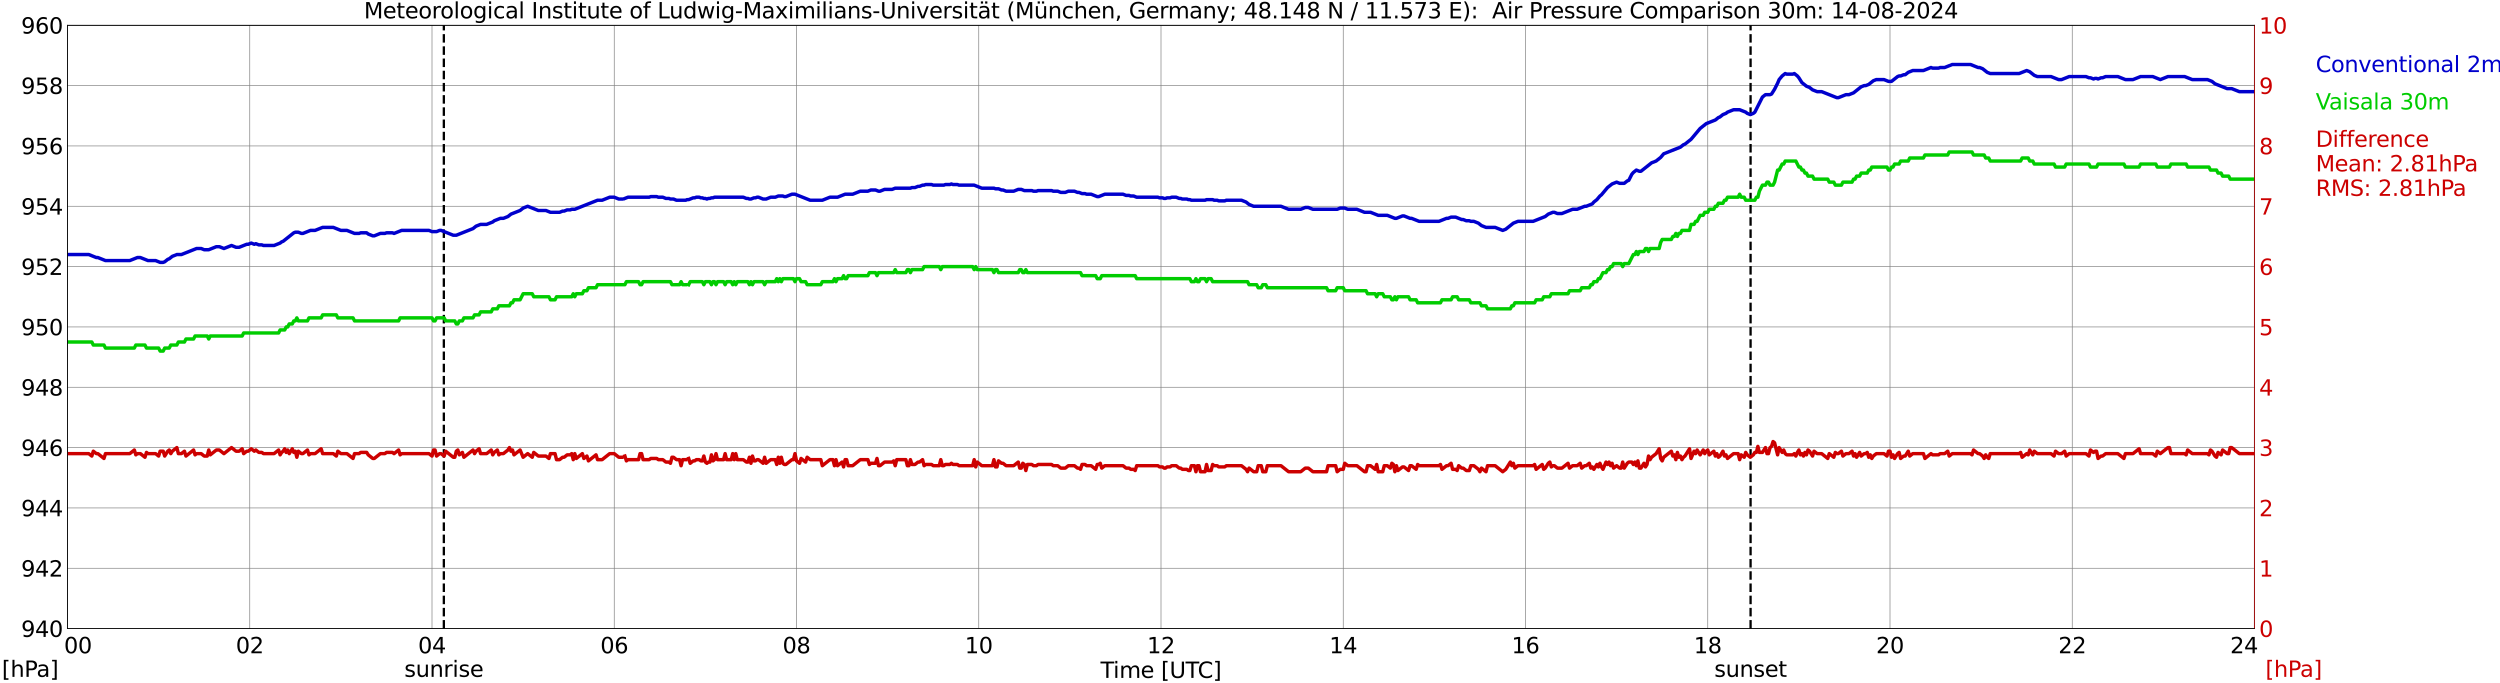 <?xml version="1.0" encoding="utf-8" standalone="no"?>
<!DOCTYPE svg PUBLIC "-//W3C//DTD SVG 1.1//EN"
  "http://www.w3.org/Graphics/SVG/1.1/DTD/svg11.dtd">
<svg xmlns:xlink="http://www.w3.org/1999/xlink" width="1085.4pt" height="296.64pt" viewBox="0 0 1085.4 296.64" xmlns="http://www.w3.org/2000/svg" version="1.1">
 <defs>
  <style type="text/css">*{stroke-linejoin: round; stroke-linecap: butt}</style>
 </defs>
 <g id="figure_1">
  <g id="patch_1">
   <path d="M 0 296.64 
L 1085.4 296.64 
L 1085.4 0 
L 0 0 
z
" style="fill: #ffffff"/>
  </g>
  <g id="axes_1">
   <g id="patch_2">
    <path d="M 29.306 272.909 
L 978.814 272.909 
L 978.814 10.976 
L 29.306 10.976 
z
" style="fill: #ffffff"/>
   </g>
   <g id="patch_3">
    <path d="M 978.814 272.909 
L 978.814 272.909 
L 978.814 10.976 
L 978.814 10.976 
z
" clip-path="url(#p901c683de3)" style="fill: #d3d3d3; opacity: 0.25; stroke: #d3d3d3; stroke-linejoin: miter"/>
   </g>
   <g id="matplotlib.axis_1">
    <g id="xtick_1">
     <g id="line2d_1">
      <path d="M 29.306 272.909 
L 29.306 10.976 
" clip-path="url(#p901c683de3)" style="fill: none; stroke: #808080; stroke-width: 0.3; stroke-linecap: square"/>
     </g>
     <g id="line2d_2"/>
     <g id="text_1">
      <!--    00 -->
      <g transform="translate(18.733 283.627) scale(0.095 -0.095)">
       <defs>
        <path id="DejaVuSans-20" transform="scale(0.016)"/>
        <path id="DejaVuSans-30" d="M 2034 4250 
Q 1547 4250 1301 3770 
Q 1056 3291 1056 2328 
Q 1056 1369 1301 889 
Q 1547 409 2034 409 
Q 2525 409 2770 889 
Q 3016 1369 3016 2328 
Q 3016 3291 2770 3770 
Q 2525 4250 2034 4250 
z
M 2034 4750 
Q 2819 4750 3233 4129 
Q 3647 3509 3647 2328 
Q 3647 1150 3233 529 
Q 2819 -91 2034 -91 
Q 1250 -91 836 529 
Q 422 1150 422 2328 
Q 422 3509 836 4129 
Q 1250 4750 2034 4750 
z
" transform="scale(0.016)"/>
       </defs>
       <use xlink:href="#DejaVuSans-20"/>
       <use xlink:href="#DejaVuSans-20" transform="translate(31.787 0)"/>
       <use xlink:href="#DejaVuSans-20" transform="translate(63.574 0)"/>
       <use xlink:href="#DejaVuSans-30" transform="translate(95.361 0)"/>
       <use xlink:href="#DejaVuSans-30" transform="translate(158.984 0)"/>
      </g>
     </g>
    </g>
    <g id="xtick_2">
     <g id="line2d_3">
      <path d="M 108.431 272.909 
L 108.431 10.976 
" clip-path="url(#p901c683de3)" style="fill: none; stroke: #808080; stroke-width: 0.3; stroke-linecap: square"/>
     </g>
     <g id="line2d_4"/>
     <g id="text_2">
      <!-- 02 -->
      <g transform="translate(102.387 283.627) scale(0.095 -0.095)">
       <defs>
        <path id="DejaVuSans-32" d="M 1228 531 
L 3431 531 
L 3431 0 
L 469 0 
L 469 531 
Q 828 903 1448 1529 
Q 2069 2156 2228 2338 
Q 2531 2678 2651 2914 
Q 2772 3150 2772 3378 
Q 2772 3750 2511 3984 
Q 2250 4219 1831 4219 
Q 1534 4219 1204 4116 
Q 875 4013 500 3803 
L 500 4441 
Q 881 4594 1212 4672 
Q 1544 4750 1819 4750 
Q 2544 4750 2975 4387 
Q 3406 4025 3406 3419 
Q 3406 3131 3298 2873 
Q 3191 2616 2906 2266 
Q 2828 2175 2409 1742 
Q 1991 1309 1228 531 
z
" transform="scale(0.016)"/>
       </defs>
       <use xlink:href="#DejaVuSans-30"/>
       <use xlink:href="#DejaVuSans-32" transform="translate(63.623 0)"/>
      </g>
     </g>
    </g>
    <g id="xtick_3">
     <g id="line2d_5">
      <path d="M 187.557 272.909 
L 187.557 10.976 
" clip-path="url(#p901c683de3)" style="fill: none; stroke: #808080; stroke-width: 0.3; stroke-linecap: square"/>
     </g>
     <g id="line2d_6"/>
     <g id="text_3">
      <!-- 04 -->
      <g transform="translate(181.513 283.627) scale(0.095 -0.095)">
       <defs>
        <path id="DejaVuSans-34" d="M 2419 4116 
L 825 1625 
L 2419 1625 
L 2419 4116 
z
M 2253 4666 
L 3047 4666 
L 3047 1625 
L 3713 1625 
L 3713 1100 
L 3047 1100 
L 3047 0 
L 2419 0 
L 2419 1100 
L 313 1100 
L 313 1709 
L 2253 4666 
z
" transform="scale(0.016)"/>
       </defs>
       <use xlink:href="#DejaVuSans-30"/>
       <use xlink:href="#DejaVuSans-34" transform="translate(63.623 0)"/>
      </g>
     </g>
    </g>
    <g id="xtick_4">
     <g id="line2d_7">
      <path d="M 266.683 272.909 
L 266.683 10.976 
" clip-path="url(#p901c683de3)" style="fill: none; stroke: #808080; stroke-width: 0.3; stroke-linecap: square"/>
     </g>
     <g id="line2d_8"/>
     <g id="text_4">
      <!-- 06 -->
      <g transform="translate(260.638 283.627) scale(0.095 -0.095)">
       <defs>
        <path id="DejaVuSans-36" d="M 2113 2584 
Q 1688 2584 1439 2293 
Q 1191 2003 1191 1497 
Q 1191 994 1439 701 
Q 1688 409 2113 409 
Q 2538 409 2786 701 
Q 3034 994 3034 1497 
Q 3034 2003 2786 2293 
Q 2538 2584 2113 2584 
z
M 3366 4563 
L 3366 3988 
Q 3128 4100 2886 4159 
Q 2644 4219 2406 4219 
Q 1781 4219 1451 3797 
Q 1122 3375 1075 2522 
Q 1259 2794 1537 2939 
Q 1816 3084 2150 3084 
Q 2853 3084 3261 2657 
Q 3669 2231 3669 1497 
Q 3669 778 3244 343 
Q 2819 -91 2113 -91 
Q 1303 -91 875 529 
Q 447 1150 447 2328 
Q 447 3434 972 4092 
Q 1497 4750 2381 4750 
Q 2619 4750 2861 4703 
Q 3103 4656 3366 4563 
z
" transform="scale(0.016)"/>
       </defs>
       <use xlink:href="#DejaVuSans-30"/>
       <use xlink:href="#DejaVuSans-36" transform="translate(63.623 0)"/>
      </g>
     </g>
    </g>
    <g id="xtick_5">
     <g id="line2d_9">
      <path d="M 345.808 272.909 
L 345.808 10.976 
" clip-path="url(#p901c683de3)" style="fill: none; stroke: #808080; stroke-width: 0.3; stroke-linecap: square"/>
     </g>
     <g id="line2d_10"/>
     <g id="text_5">
      <!-- 08 -->
      <g transform="translate(339.764 283.627) scale(0.095 -0.095)">
       <defs>
        <path id="DejaVuSans-38" d="M 2034 2216 
Q 1584 2216 1326 1975 
Q 1069 1734 1069 1313 
Q 1069 891 1326 650 
Q 1584 409 2034 409 
Q 2484 409 2743 651 
Q 3003 894 3003 1313 
Q 3003 1734 2745 1975 
Q 2488 2216 2034 2216 
z
M 1403 2484 
Q 997 2584 770 2862 
Q 544 3141 544 3541 
Q 544 4100 942 4425 
Q 1341 4750 2034 4750 
Q 2731 4750 3128 4425 
Q 3525 4100 3525 3541 
Q 3525 3141 3298 2862 
Q 3072 2584 2669 2484 
Q 3125 2378 3379 2068 
Q 3634 1759 3634 1313 
Q 3634 634 3220 271 
Q 2806 -91 2034 -91 
Q 1263 -91 848 271 
Q 434 634 434 1313 
Q 434 1759 690 2068 
Q 947 2378 1403 2484 
z
M 1172 3481 
Q 1172 3119 1398 2916 
Q 1625 2713 2034 2713 
Q 2441 2713 2670 2916 
Q 2900 3119 2900 3481 
Q 2900 3844 2670 4047 
Q 2441 4250 2034 4250 
Q 1625 4250 1398 4047 
Q 1172 3844 1172 3481 
z
" transform="scale(0.016)"/>
       </defs>
       <use xlink:href="#DejaVuSans-30"/>
       <use xlink:href="#DejaVuSans-38" transform="translate(63.623 0)"/>
      </g>
     </g>
    </g>
    <g id="xtick_6">
     <g id="line2d_11">
      <path d="M 424.934 272.909 
L 424.934 10.976 
" clip-path="url(#p901c683de3)" style="fill: none; stroke: #808080; stroke-width: 0.3; stroke-linecap: square"/>
     </g>
     <g id="line2d_12"/>
     <g id="text_6">
      <!-- 10 -->
      <g transform="translate(418.89 283.627) scale(0.095 -0.095)">
       <defs>
        <path id="DejaVuSans-31" d="M 794 531 
L 1825 531 
L 1825 4091 
L 703 3866 
L 703 4441 
L 1819 4666 
L 2450 4666 
L 2450 531 
L 3481 531 
L 3481 0 
L 794 0 
L 794 531 
z
" transform="scale(0.016)"/>
       </defs>
       <use xlink:href="#DejaVuSans-31"/>
       <use xlink:href="#DejaVuSans-30" transform="translate(63.623 0)"/>
      </g>
     </g>
    </g>
    <g id="xtick_7">
     <g id="line2d_13">
      <path d="M 504.06 272.909 
L 504.06 10.976 
" clip-path="url(#p901c683de3)" style="fill: none; stroke: #808080; stroke-width: 0.3; stroke-linecap: square"/>
     </g>
     <g id="line2d_14"/>
     <g id="text_7">
      <!-- 12 -->
      <g transform="translate(498.015 283.627) scale(0.095 -0.095)">
       <use xlink:href="#DejaVuSans-31"/>
       <use xlink:href="#DejaVuSans-32" transform="translate(63.623 0)"/>
      </g>
     </g>
    </g>
    <g id="xtick_8">
     <g id="line2d_15">
      <path d="M 583.185 272.909 
L 583.185 10.976 
" clip-path="url(#p901c683de3)" style="fill: none; stroke: #808080; stroke-width: 0.3; stroke-linecap: square"/>
     </g>
     <g id="line2d_16"/>
     <g id="text_8">
      <!-- 14 -->
      <g transform="translate(577.141 283.627) scale(0.095 -0.095)">
       <use xlink:href="#DejaVuSans-31"/>
       <use xlink:href="#DejaVuSans-34" transform="translate(63.623 0)"/>
      </g>
     </g>
    </g>
    <g id="xtick_9">
     <g id="line2d_17">
      <path d="M 662.311 272.909 
L 662.311 10.976 
" clip-path="url(#p901c683de3)" style="fill: none; stroke: #808080; stroke-width: 0.3; stroke-linecap: square"/>
     </g>
     <g id="line2d_18"/>
     <g id="text_9">
      <!-- 16 -->
      <g transform="translate(656.267 283.627) scale(0.095 -0.095)">
       <use xlink:href="#DejaVuSans-31"/>
       <use xlink:href="#DejaVuSans-36" transform="translate(63.623 0)"/>
      </g>
     </g>
    </g>
    <g id="xtick_10">
     <g id="line2d_19">
      <path d="M 741.437 272.909 
L 741.437 10.976 
" clip-path="url(#p901c683de3)" style="fill: none; stroke: #808080; stroke-width: 0.3; stroke-linecap: square"/>
     </g>
     <g id="line2d_20"/>
     <g id="text_10">
      <!-- 18 -->
      <g transform="translate(735.392 283.627) scale(0.095 -0.095)">
       <use xlink:href="#DejaVuSans-31"/>
       <use xlink:href="#DejaVuSans-38" transform="translate(63.623 0)"/>
      </g>
     </g>
    </g>
    <g id="xtick_11">
     <g id="line2d_21">
      <path d="M 820.562 272.909 
L 820.562 10.976 
" clip-path="url(#p901c683de3)" style="fill: none; stroke: #808080; stroke-width: 0.3; stroke-linecap: square"/>
     </g>
     <g id="line2d_22"/>
     <g id="text_11">
      <!-- 20 -->
      <g transform="translate(814.518 283.627) scale(0.095 -0.095)">
       <use xlink:href="#DejaVuSans-32"/>
       <use xlink:href="#DejaVuSans-30" transform="translate(63.623 0)"/>
      </g>
     </g>
    </g>
    <g id="xtick_12">
     <g id="line2d_23">
      <path d="M 899.688 272.909 
L 899.688 10.976 
" clip-path="url(#p901c683de3)" style="fill: none; stroke: #808080; stroke-width: 0.3; stroke-linecap: square"/>
     </g>
     <g id="line2d_24"/>
     <g id="text_12">
      <!-- 22 -->
      <g transform="translate(893.644 283.627) scale(0.095 -0.095)">
       <use xlink:href="#DejaVuSans-32"/>
       <use xlink:href="#DejaVuSans-32" transform="translate(63.623 0)"/>
      </g>
     </g>
    </g>
    <g id="xtick_13">
     <g id="line2d_25">
      <path d="M 978.814 272.909 
L 978.814 10.976 
" clip-path="url(#p901c683de3)" style="fill: none; stroke: #808080; stroke-width: 0.3; stroke-linecap: square"/>
     </g>
     <g id="line2d_26"/>
     <g id="text_13">
      <!-- 24    -->
      <g transform="translate(968.241 283.627) scale(0.095 -0.095)">
       <use xlink:href="#DejaVuSans-32"/>
       <use xlink:href="#DejaVuSans-34" transform="translate(63.623 0)"/>
       <use xlink:href="#DejaVuSans-20" transform="translate(127.246 0)"/>
       <use xlink:href="#DejaVuSans-20" transform="translate(159.033 0)"/>
       <use xlink:href="#DejaVuSans-20" transform="translate(190.82 0)"/>
      </g>
     </g>
    </g>
    <g id="text_14">
     <!-- Time [UTC] -->
     <g transform="translate(477.806 294.322) scale(0.095 -0.095)">
      <defs>
       <path id="DejaVuSans-54" d="M -19 4666 
L 3928 4666 
L 3928 4134 
L 2272 4134 
L 2272 0 
L 1638 0 
L 1638 4134 
L -19 4134 
L -19 4666 
z
" transform="scale(0.016)"/>
       <path id="DejaVuSans-69" d="M 603 3500 
L 1178 3500 
L 1178 0 
L 603 0 
L 603 3500 
z
M 603 4863 
L 1178 4863 
L 1178 4134 
L 603 4134 
L 603 4863 
z
" transform="scale(0.016)"/>
       <path id="DejaVuSans-6d" d="M 3328 2828 
Q 3544 3216 3844 3400 
Q 4144 3584 4550 3584 
Q 5097 3584 5394 3201 
Q 5691 2819 5691 2113 
L 5691 0 
L 5113 0 
L 5113 2094 
Q 5113 2597 4934 2840 
Q 4756 3084 4391 3084 
Q 3944 3084 3684 2787 
Q 3425 2491 3425 1978 
L 3425 0 
L 2847 0 
L 2847 2094 
Q 2847 2600 2669 2842 
Q 2491 3084 2119 3084 
Q 1678 3084 1418 2786 
Q 1159 2488 1159 1978 
L 1159 0 
L 581 0 
L 581 3500 
L 1159 3500 
L 1159 2956 
Q 1356 3278 1631 3431 
Q 1906 3584 2284 3584 
Q 2666 3584 2933 3390 
Q 3200 3197 3328 2828 
z
" transform="scale(0.016)"/>
       <path id="DejaVuSans-65" d="M 3597 1894 
L 3597 1613 
L 953 1613 
Q 991 1019 1311 708 
Q 1631 397 2203 397 
Q 2534 397 2845 478 
Q 3156 559 3463 722 
L 3463 178 
Q 3153 47 2828 -22 
Q 2503 -91 2169 -91 
Q 1331 -91 842 396 
Q 353 884 353 1716 
Q 353 2575 817 3079 
Q 1281 3584 2069 3584 
Q 2775 3584 3186 3129 
Q 3597 2675 3597 1894 
z
M 3022 2063 
Q 3016 2534 2758 2815 
Q 2500 3097 2075 3097 
Q 1594 3097 1305 2825 
Q 1016 2553 972 2059 
L 3022 2063 
z
" transform="scale(0.016)"/>
       <path id="DejaVuSans-5b" d="M 550 4863 
L 1875 4863 
L 1875 4416 
L 1125 4416 
L 1125 -397 
L 1875 -397 
L 1875 -844 
L 550 -844 
L 550 4863 
z
" transform="scale(0.016)"/>
       <path id="DejaVuSans-55" d="M 556 4666 
L 1191 4666 
L 1191 1831 
Q 1191 1081 1462 751 
Q 1734 422 2344 422 
Q 2950 422 3222 751 
Q 3494 1081 3494 1831 
L 3494 4666 
L 4128 4666 
L 4128 1753 
Q 4128 841 3676 375 
Q 3225 -91 2344 -91 
Q 1459 -91 1007 375 
Q 556 841 556 1753 
L 556 4666 
z
" transform="scale(0.016)"/>
       <path id="DejaVuSans-43" d="M 4122 4306 
L 4122 3641 
Q 3803 3938 3442 4084 
Q 3081 4231 2675 4231 
Q 1875 4231 1450 3742 
Q 1025 3253 1025 2328 
Q 1025 1406 1450 917 
Q 1875 428 2675 428 
Q 3081 428 3442 575 
Q 3803 722 4122 1019 
L 4122 359 
Q 3791 134 3420 21 
Q 3050 -91 2638 -91 
Q 1578 -91 968 557 
Q 359 1206 359 2328 
Q 359 3453 968 4101 
Q 1578 4750 2638 4750 
Q 3056 4750 3426 4639 
Q 3797 4528 4122 4306 
z
" transform="scale(0.016)"/>
       <path id="DejaVuSans-5d" d="M 1947 4863 
L 1947 -844 
L 622 -844 
L 622 -397 
L 1369 -397 
L 1369 4416 
L 622 4416 
L 622 4863 
L 1947 4863 
z
" transform="scale(0.016)"/>
      </defs>
      <use xlink:href="#DejaVuSans-54"/>
      <use xlink:href="#DejaVuSans-69" transform="translate(57.959 0)"/>
      <use xlink:href="#DejaVuSans-6d" transform="translate(85.742 0)"/>
      <use xlink:href="#DejaVuSans-65" transform="translate(183.154 0)"/>
      <use xlink:href="#DejaVuSans-20" transform="translate(244.678 0)"/>
      <use xlink:href="#DejaVuSans-5b" transform="translate(276.465 0)"/>
      <use xlink:href="#DejaVuSans-55" transform="translate(315.479 0)"/>
      <use xlink:href="#DejaVuSans-54" transform="translate(388.672 0)"/>
      <use xlink:href="#DejaVuSans-43" transform="translate(443.881 0)"/>
      <use xlink:href="#DejaVuSans-5d" transform="translate(513.705 0)"/>
     </g>
    </g>
   </g>
   <g id="matplotlib.axis_2">
    <g id="ytick_1">
     <g id="line2d_27">
      <path d="M 29.306 272.909 
L 978.814 272.909 
" clip-path="url(#p901c683de3)" style="fill: none; stroke: #808080; stroke-width: 0.3; stroke-linecap: square"/>
     </g>
     <g id="line2d_28"/>
     <g id="text_15">
      <!-- 940 -->
      <g transform="translate(9.173 276.518) scale(0.095 -0.095)">
       <defs>
        <path id="DejaVuSans-39" d="M 703 97 
L 703 672 
Q 941 559 1184 500 
Q 1428 441 1663 441 
Q 2288 441 2617 861 
Q 2947 1281 2994 2138 
Q 2813 1869 2534 1725 
Q 2256 1581 1919 1581 
Q 1219 1581 811 2004 
Q 403 2428 403 3163 
Q 403 3881 828 4315 
Q 1253 4750 1959 4750 
Q 2769 4750 3195 4129 
Q 3622 3509 3622 2328 
Q 3622 1225 3098 567 
Q 2575 -91 1691 -91 
Q 1453 -91 1209 -44 
Q 966 3 703 97 
z
M 1959 2075 
Q 2384 2075 2632 2365 
Q 2881 2656 2881 3163 
Q 2881 3666 2632 3958 
Q 2384 4250 1959 4250 
Q 1534 4250 1286 3958 
Q 1038 3666 1038 3163 
Q 1038 2656 1286 2365 
Q 1534 2075 1959 2075 
z
" transform="scale(0.016)"/>
       </defs>
       <use xlink:href="#DejaVuSans-39"/>
       <use xlink:href="#DejaVuSans-34" transform="translate(63.623 0)"/>
       <use xlink:href="#DejaVuSans-30" transform="translate(127.246 0)"/>
      </g>
     </g>
    </g>
    <g id="ytick_2">
     <g id="line2d_29">
      <path d="M 29.306 246.715 
L 978.814 246.715 
" clip-path="url(#p901c683de3)" style="fill: none; stroke: #808080; stroke-width: 0.3; stroke-linecap: square"/>
     </g>
     <g id="line2d_30"/>
     <g id="text_16">
      <!-- 942 -->
      <g transform="translate(9.173 250.325) scale(0.095 -0.095)">
       <use xlink:href="#DejaVuSans-39"/>
       <use xlink:href="#DejaVuSans-34" transform="translate(63.623 0)"/>
       <use xlink:href="#DejaVuSans-32" transform="translate(127.246 0)"/>
      </g>
     </g>
    </g>
    <g id="ytick_3">
     <g id="line2d_31">
      <path d="M 29.306 220.522 
L 978.814 220.522 
" clip-path="url(#p901c683de3)" style="fill: none; stroke: #808080; stroke-width: 0.3; stroke-linecap: square"/>
     </g>
     <g id="line2d_32"/>
     <g id="text_17">
      <!-- 944 -->
      <g transform="translate(9.173 224.131) scale(0.095 -0.095)">
       <use xlink:href="#DejaVuSans-39"/>
       <use xlink:href="#DejaVuSans-34" transform="translate(63.623 0)"/>
       <use xlink:href="#DejaVuSans-34" transform="translate(127.246 0)"/>
      </g>
     </g>
    </g>
    <g id="ytick_4">
     <g id="line2d_33">
      <path d="M 29.306 194.329 
L 978.814 194.329 
" clip-path="url(#p901c683de3)" style="fill: none; stroke: #808080; stroke-width: 0.3; stroke-linecap: square"/>
     </g>
     <g id="line2d_34"/>
     <g id="text_18">
      <!-- 946 -->
      <g transform="translate(9.173 197.938) scale(0.095 -0.095)">
       <use xlink:href="#DejaVuSans-39"/>
       <use xlink:href="#DejaVuSans-34" transform="translate(63.623 0)"/>
       <use xlink:href="#DejaVuSans-36" transform="translate(127.246 0)"/>
      </g>
     </g>
    </g>
    <g id="ytick_5">
     <g id="line2d_35">
      <path d="M 29.306 168.136 
L 978.814 168.136 
" clip-path="url(#p901c683de3)" style="fill: none; stroke: #808080; stroke-width: 0.3; stroke-linecap: square"/>
     </g>
     <g id="line2d_36"/>
     <g id="text_19">
      <!-- 948 -->
      <g transform="translate(9.173 171.745) scale(0.095 -0.095)">
       <use xlink:href="#DejaVuSans-39"/>
       <use xlink:href="#DejaVuSans-34" transform="translate(63.623 0)"/>
       <use xlink:href="#DejaVuSans-38" transform="translate(127.246 0)"/>
      </g>
     </g>
    </g>
    <g id="ytick_6">
     <g id="line2d_37">
      <path d="M 29.306 141.942 
L 978.814 141.942 
" clip-path="url(#p901c683de3)" style="fill: none; stroke: #808080; stroke-width: 0.3; stroke-linecap: square"/>
     </g>
     <g id="line2d_38"/>
     <g id="text_20">
      <!-- 950 -->
      <g transform="translate(9.173 145.551) scale(0.095 -0.095)">
       <defs>
        <path id="DejaVuSans-35" d="M 691 4666 
L 3169 4666 
L 3169 4134 
L 1269 4134 
L 1269 2991 
Q 1406 3038 1543 3061 
Q 1681 3084 1819 3084 
Q 2600 3084 3056 2656 
Q 3513 2228 3513 1497 
Q 3513 744 3044 326 
Q 2575 -91 1722 -91 
Q 1428 -91 1123 -41 
Q 819 9 494 109 
L 494 744 
Q 775 591 1075 516 
Q 1375 441 1709 441 
Q 2250 441 2565 725 
Q 2881 1009 2881 1497 
Q 2881 1984 2565 2268 
Q 2250 2553 1709 2553 
Q 1456 2553 1204 2497 
Q 953 2441 691 2322 
L 691 4666 
z
" transform="scale(0.016)"/>
       </defs>
       <use xlink:href="#DejaVuSans-39"/>
       <use xlink:href="#DejaVuSans-35" transform="translate(63.623 0)"/>
       <use xlink:href="#DejaVuSans-30" transform="translate(127.246 0)"/>
      </g>
     </g>
    </g>
    <g id="ytick_7">
     <g id="line2d_39">
      <path d="M 29.306 115.749 
L 978.814 115.749 
" clip-path="url(#p901c683de3)" style="fill: none; stroke: #808080; stroke-width: 0.3; stroke-linecap: square"/>
     </g>
     <g id="line2d_40"/>
     <g id="text_21">
      <!-- 952 -->
      <g transform="translate(9.173 119.358) scale(0.095 -0.095)">
       <use xlink:href="#DejaVuSans-39"/>
       <use xlink:href="#DejaVuSans-35" transform="translate(63.623 0)"/>
       <use xlink:href="#DejaVuSans-32" transform="translate(127.246 0)"/>
      </g>
     </g>
    </g>
    <g id="ytick_8">
     <g id="line2d_41">
      <path d="M 29.306 89.556 
L 978.814 89.556 
" clip-path="url(#p901c683de3)" style="fill: none; stroke: #808080; stroke-width: 0.3; stroke-linecap: square"/>
     </g>
     <g id="line2d_42"/>
     <g id="text_22">
      <!-- 954 -->
      <g transform="translate(9.173 93.165) scale(0.095 -0.095)">
       <use xlink:href="#DejaVuSans-39"/>
       <use xlink:href="#DejaVuSans-35" transform="translate(63.623 0)"/>
       <use xlink:href="#DejaVuSans-34" transform="translate(127.246 0)"/>
      </g>
     </g>
    </g>
    <g id="ytick_9">
     <g id="line2d_43">
      <path d="M 29.306 63.362 
L 978.814 63.362 
" clip-path="url(#p901c683de3)" style="fill: none; stroke: #808080; stroke-width: 0.3; stroke-linecap: square"/>
     </g>
     <g id="line2d_44"/>
     <g id="text_23">
      <!-- 956 -->
      <g transform="translate(9.173 66.972) scale(0.095 -0.095)">
       <use xlink:href="#DejaVuSans-39"/>
       <use xlink:href="#DejaVuSans-35" transform="translate(63.623 0)"/>
       <use xlink:href="#DejaVuSans-36" transform="translate(127.246 0)"/>
      </g>
     </g>
    </g>
    <g id="ytick_10">
     <g id="line2d_45">
      <path d="M 29.306 37.169 
L 978.814 37.169 
" clip-path="url(#p901c683de3)" style="fill: none; stroke: #808080; stroke-width: 0.3; stroke-linecap: square"/>
     </g>
     <g id="line2d_46"/>
     <g id="text_24">
      <!-- 958 -->
      <g transform="translate(9.173 40.778) scale(0.095 -0.095)">
       <use xlink:href="#DejaVuSans-39"/>
       <use xlink:href="#DejaVuSans-35" transform="translate(63.623 0)"/>
       <use xlink:href="#DejaVuSans-38" transform="translate(127.246 0)"/>
      </g>
     </g>
    </g>
    <g id="ytick_11">
     <g id="line2d_47">
      <path d="M 29.306 10.976 
L 978.814 10.976 
" clip-path="url(#p901c683de3)" style="fill: none; stroke: #808080; stroke-width: 0.3; stroke-linecap: square"/>
     </g>
     <g id="line2d_48"/>
     <g id="text_25">
      <!-- 960 -->
      <g transform="translate(9.173 14.585) scale(0.095 -0.095)">
       <use xlink:href="#DejaVuSans-39"/>
       <use xlink:href="#DejaVuSans-36" transform="translate(63.623 0)"/>
       <use xlink:href="#DejaVuSans-30" transform="translate(127.246 0)"/>
      </g>
     </g>
    </g>
   </g>
   <g id="line2d_49">
    <path d="M 192.7 272.909 
L 192.7 10.976 
" clip-path="url(#p901c683de3)" style="fill: none; stroke-dasharray: 3.7,1.6; stroke-dashoffset: 0; stroke: #000000"/>
   </g>
   <g id="line2d_50">
    <path d="M 760.031 272.909 
L 760.031 10.976 
" clip-path="url(#p901c683de3)" style="fill: none; stroke-dasharray: 3.7,1.6; stroke-dashoffset: 0; stroke: #000000"/>
   </g>
   <g id="line2d_51">
    <path d="M 29.306 110.51 
L 38.537 110.51 
L 41.834 111.82 
L 42.493 111.82 
L 45.79 113.13 
L 56.34 113.13 
L 59.637 111.82 
L 60.956 111.82 
L 64.253 113.13 
L 67.55 113.13 
L 69.528 113.915 
L 70.847 113.915 
L 71.506 113.653 
L 72.825 112.606 
L 73.484 112.344 
L 74.803 111.296 
L 76.781 110.51 
L 78.759 110.51 
L 85.353 107.891 
L 87.331 107.891 
L 88.65 108.415 
L 90.628 108.415 
L 93.925 107.105 
L 95.244 107.105 
L 97.222 107.891 
L 100.519 106.581 
L 102.497 107.367 
L 103.816 107.367 
L 107.113 106.057 
L 107.772 106.057 
L 109.091 105.534 
L 110.41 106.057 
L 111.069 105.795 
L 112.388 106.319 
L 113.707 106.319 
L 114.366 106.581 
L 118.982 106.581 
L 121.619 105.534 
L 122.278 105.01 
L 122.938 104.748 
L 127.553 101.081 
L 128.213 100.819 
L 129.532 100.819 
L 130.85 101.343 
L 131.51 101.343 
L 134.807 100.033 
L 136.785 100.033 
L 140.082 98.723 
L 144.697 98.723 
L 147.994 100.033 
L 150.632 100.033 
L 153.929 101.343 
L 155.907 101.343 
L 156.566 101.081 
L 159.204 101.081 
L 159.863 101.605 
L 161.841 102.39 
L 162.501 102.39 
L 165.138 101.343 
L 167.116 101.343 
L 167.776 101.081 
L 170.413 101.081 
L 171.073 101.343 
L 174.37 100.033 
L 186.238 100.033 
L 187.557 100.557 
L 189.535 100.557 
L 190.854 100.033 
L 191.513 100.033 
L 196.788 102.128 
L 198.107 102.128 
L 205.36 99.247 
L 206.679 98.199 
L 208.657 97.414 
L 211.295 97.414 
L 213.932 96.366 
L 214.592 95.842 
L 217.229 94.794 
L 218.548 94.794 
L 220.526 94.008 
L 221.845 92.961 
L 225.801 91.389 
L 227.12 90.341 
L 229.098 89.556 
L 233.714 91.389 
L 237.011 91.389 
L 238.989 92.175 
L 242.945 92.175 
L 244.264 91.651 
L 244.923 91.651 
L 246.242 91.127 
L 247.561 91.127 
L 248.22 90.865 
L 249.539 90.865 
L 259.43 86.936 
L 261.408 86.936 
L 264.705 85.627 
L 266.683 85.627 
L 268.661 86.412 
L 269.98 86.412 
M 271.298 86.15 
L 272.617 85.627 
L 281.849 85.627 
L 282.508 85.365 
L 285.145 85.365 
L 285.805 85.627 
L 287.783 85.627 
L 289.102 86.15 
L 290.42 86.15 
L 291.08 86.412 
L 292.399 86.412 
L 293.717 86.936 
L 297.674 86.936 
L 298.333 86.674 
L 298.992 86.674 
L 300.971 85.889 
L 301.63 85.889 
L 302.289 85.627 
L 303.608 85.627 
L 304.267 85.889 
L 304.927 85.889 
L 305.586 86.15 
L 306.246 86.15 
L 306.905 86.412 
L 307.564 86.15 
L 308.224 86.15 
L 308.883 85.889 
L 309.543 85.889 
L 310.202 85.627 
L 322.73 85.627 
L 324.049 86.15 
L 324.708 86.15 
L 325.368 86.412 
L 326.027 86.412 
L 327.346 85.889 
L 328.005 85.889 
L 328.665 85.627 
L 329.324 85.627 
L 331.302 86.412 
L 332.621 86.412 
L 334.599 85.627 
L 336.577 85.627 
L 337.896 85.103 
L 339.874 85.103 
L 340.533 85.365 
L 341.193 85.365 
L 343.83 84.317 
L 345.149 84.317 
L 351.743 86.936 
L 357.018 86.936 
L 360.315 85.627 
L 363.612 85.627 
L 366.909 84.317 
L 370.206 84.317 
L 373.502 83.007 
L 376.799 83.007 
L 378.118 82.483 
L 380.096 82.483 
L 381.415 83.007 
L 382.074 83.007 
L 384.053 82.221 
L 387.349 82.221 
L 388.668 81.698 
L 395.262 81.698 
L 395.921 81.436 
L 397.24 81.436 
L 398.559 80.912 
L 399.218 80.912 
L 400.537 80.388 
L 401.196 80.388 
L 401.856 80.126 
L 404.493 80.126 
L 405.153 80.388 
L 409.768 80.388 
L 410.428 80.126 
L 412.406 80.126 
L 413.065 79.864 
L 413.725 80.126 
L 415.703 80.126 
L 416.362 80.388 
L 422.956 80.388 
L 426.253 81.698 
L 431.528 81.698 
L 432.187 81.96 
L 433.506 81.96 
L 434.825 82.483 
L 435.484 82.483 
L 436.803 83.007 
L 440.1 83.007 
L 442.078 82.221 
L 443.397 82.221 
L 444.716 82.745 
L 448.012 82.745 
L 448.672 83.007 
L 449.991 83.007 
L 450.65 82.745 
L 456.584 82.745 
L 457.244 83.007 
L 459.222 83.007 
L 460.541 83.531 
L 462.519 83.531 
L 463.838 83.007 
L 466.475 83.007 
L 467.794 83.531 
L 468.453 83.531 
L 469.772 84.055 
L 471.091 84.055 
L 471.75 84.317 
L 473.728 84.317 
L 476.366 85.365 
L 477.025 85.365 
L 479.663 84.317 
L 487.575 84.317 
L 488.894 84.841 
L 490.213 84.841 
L 490.872 85.103 
L 492.191 85.103 
L 493.51 85.627 
L 502.741 85.627 
L 503.4 85.889 
L 504.719 85.889 
L 505.379 86.15 
L 506.038 86.15 
L 506.697 85.889 
L 508.016 85.889 
L 508.675 85.627 
L 510.654 85.627 
L 511.972 86.15 
L 512.632 86.15 
L 513.291 86.412 
L 515.269 86.412 
L 515.929 86.674 
L 516.588 86.674 
L 517.247 86.936 
L 523.182 86.936 
L 523.841 86.674 
L 526.479 86.674 
L 527.138 86.936 
L 528.457 86.936 
L 529.116 87.198 
L 531.754 87.198 
L 532.413 86.936 
L 539.007 86.936 
L 540.985 87.722 
L 542.304 88.77 
L 544.282 89.556 
L 556.151 89.556 
L 559.448 90.865 
L 564.723 90.865 
L 566.701 90.079 
L 568.02 90.079 
L 569.998 90.865 
L 580.548 90.865 
L 581.867 90.341 
L 583.845 90.341 
L 585.164 90.865 
L 589.12 90.865 
L 592.417 92.175 
L 595.054 92.175 
L 598.351 93.485 
L 602.307 93.485 
L 605.604 94.794 
L 606.264 94.794 
L 608.901 93.747 
L 609.561 93.747 
L 612.198 94.794 
L 612.858 94.794 
L 616.154 96.104 
L 624.726 96.104 
L 628.023 94.794 
L 628.683 94.794 
L 630.001 94.27 
L 631.98 94.27 
L 634.617 95.318 
L 635.276 95.318 
L 636.595 95.842 
L 637.914 95.842 
L 638.573 96.104 
L 639.892 96.104 
L 641.87 96.89 
L 643.189 97.937 
L 645.167 98.723 
L 649.123 98.723 
L 652.42 100.033 
L 653.739 99.509 
L 657.036 96.89 
L 659.014 96.104 
L 665.608 96.104 
L 670.883 94.008 
L 672.202 92.961 
L 674.18 92.175 
L 674.839 92.175 
L 676.158 92.699 
L 678.136 92.699 
L 682.752 90.865 
L 684.73 90.865 
L 688.027 89.556 
L 688.686 89.556 
L 691.324 88.508 
L 691.983 87.722 
L 693.302 86.674 
L 694.621 85.103 
L 695.28 84.579 
L 697.918 81.436 
L 699.896 79.864 
L 701.874 79.078 
L 703.193 79.602 
L 705.171 79.602 
L 706.49 78.554 
L 707.149 78.292 
L 708.468 75.673 
L 709.127 74.887 
L 710.446 73.84 
L 711.765 74.363 
L 712.424 74.363 
L 717.04 70.696 
L 719.018 69.911 
L 720.996 68.339 
L 722.315 66.767 
L 729.568 63.886 
L 730.887 62.838 
L 731.546 62.577 
L 734.184 60.481 
L 738.14 55.766 
L 740.777 53.671 
L 744.734 52.099 
L 746.052 51.051 
L 746.712 50.79 
L 748.031 49.742 
L 749.349 49.218 
L 750.009 48.694 
L 752.646 47.646 
L 755.284 47.646 
L 757.921 48.694 
L 758.581 49.218 
L 759.899 49.742 
L 761.218 49.218 
L 761.878 48.694 
L 765.174 42.146 
L 766.493 41.098 
L 768.471 41.098 
L 769.131 40.836 
L 770.449 38.741 
L 771.768 36.121 
L 772.428 34.55 
L 773.746 32.978 
L 775.065 31.93 
L 775.725 32.192 
L 778.362 32.192 
L 779.021 31.93 
L 780.34 32.978 
L 781 33.764 
L 782.318 35.859 
L 784.296 37.431 
L 785.615 37.955 
L 786.934 39.003 
L 788.912 39.788 
L 790.89 39.788 
L 797.484 42.408 
L 798.143 42.408 
L 801.44 41.098 
L 802.759 41.098 
L 804.737 40.312 
L 808.034 37.693 
L 809.353 37.169 
L 810.012 37.169 
L 811.331 36.645 
L 813.309 35.074 
L 814.628 34.55 
L 817.925 34.55 
L 819.903 35.335 
L 821.222 35.335 
L 823.859 33.24 
L 824.519 32.978 
L 825.178 32.978 
L 826.497 32.454 
L 827.156 32.454 
L 828.475 31.406 
L 830.453 30.621 
L 835.069 30.621 
L 838.366 29.311 
L 839.025 29.573 
L 841.663 29.573 
L 842.322 29.311 
L 844.3 29.311 
L 847.597 28.001 
L 855.51 28.001 
L 858.806 29.311 
L 859.466 29.311 
L 860.785 29.835 
L 862.763 31.406 
L 864.082 31.93 
L 876.61 31.93 
L 879.907 30.621 
L 881.225 31.145 
L 883.204 32.716 
L 884.522 33.24 
L 890.457 33.24 
L 893.754 34.55 
L 895.072 34.55 
L 898.369 33.24 
L 905.622 33.24 
L 906.941 33.764 
L 907.601 33.764 
L 908.919 34.288 
L 909.579 34.026 
L 910.238 34.026 
L 910.898 34.288 
L 912.216 33.764 
L 912.876 33.764 
L 914.194 33.24 
L 919.469 33.24 
L 922.766 34.55 
L 926.063 34.55 
L 929.36 33.24 
L 934.635 33.24 
L 937.932 34.55 
L 941.229 33.24 
L 948.482 33.24 
L 951.779 34.55 
L 958.373 34.55 
L 960.351 35.335 
L 961.67 36.383 
L 966.945 38.479 
L 968.923 38.479 
L 972.22 39.788 
L 978.154 39.788 
L 978.154 39.788 
" clip-path="url(#p901c683de3)" style="fill: none; stroke: #0000cc; stroke-width: 1.5; stroke-linecap: square"/>
   </g>
   <g id="line2d_52">
    <path d="M 29.965 148.491 
L 39.856 148.491 
L 40.515 149.8 
L 45.131 149.8 
L 45.79 151.11 
L 58.319 151.11 
L 58.978 149.8 
L 62.934 149.8 
L 63.594 151.11 
L 68.869 151.11 
L 69.528 152.42 
L 70.847 152.42 
L 71.506 151.11 
L 73.484 151.11 
L 74.144 149.8 
L 76.781 149.8 
L 77.441 148.491 
L 80.078 148.491 
L 80.737 147.181 
L 84.034 147.181 
L 84.694 145.871 
L 89.969 145.871 
L 90.628 147.181 
L 91.288 145.871 
L 105.135 145.871 
L 105.794 144.562 
L 120.96 144.562 
L 121.619 143.252 
L 123.597 143.252 
L 124.257 141.942 
L 124.916 141.942 
L 125.575 140.633 
L 126.894 140.633 
L 127.553 139.323 
L 128.213 139.323 
L 128.872 138.013 
L 129.532 139.323 
L 133.488 139.323 
L 134.147 138.013 
L 139.422 138.013 
L 140.082 136.704 
L 146.016 136.704 
L 146.676 138.013 
L 153.269 138.013 
L 153.929 139.323 
L 173.051 139.323 
L 173.71 138.013 
L 187.557 138.013 
L 188.216 139.323 
L 188.876 139.323 
L 189.535 138.013 
L 192.832 138.013 
L 193.492 139.323 
L 197.448 139.323 
L 198.107 140.633 
L 198.767 140.633 
L 199.426 139.323 
L 200.745 139.323 
L 201.404 138.013 
L 205.36 138.013 
L 206.02 136.704 
L 207.998 136.704 
L 208.657 135.394 
L 213.273 135.394 
L 213.932 134.084 
L 215.91 134.084 
L 216.57 132.775 
L 221.186 132.775 
L 221.845 131.465 
L 222.504 131.465 
L 223.164 130.155 
L 225.801 130.155 
L 227.12 127.536 
L 231.076 127.536 
L 231.736 128.846 
L 238.329 128.846 
L 238.989 130.155 
L 240.967 130.155 
L 241.626 128.846 
L 248.22 128.846 
L 248.88 127.536 
L 249.539 128.846 
L 250.198 127.536 
L 252.836 127.536 
L 253.495 126.226 
L 254.814 126.226 
L 255.473 124.917 
L 258.77 124.917 
L 259.43 123.607 
L 271.298 123.607 
L 271.958 122.297 
L 277.233 122.297 
L 277.892 123.607 
L 278.552 123.607 
L 279.211 122.297 
L 291.08 122.297 
L 291.739 123.607 
L 295.036 123.607 
L 295.696 122.297 
L 296.355 123.607 
L 297.674 123.607 
M 298.992 123.607 
L 299.652 122.297 
L 304.927 122.297 
L 305.586 123.607 
L 306.246 122.297 
L 308.224 122.297 
L 308.883 123.607 
L 309.543 122.297 
L 310.202 122.297 
L 310.861 123.607 
L 311.521 122.297 
L 314.158 122.297 
L 314.818 123.607 
L 315.477 122.297 
L 317.455 122.297 
L 318.114 123.607 
L 318.774 122.297 
L 319.433 123.607 
L 320.093 122.297 
L 324.708 122.297 
L 325.368 123.607 
L 326.027 122.297 
L 326.686 123.607 
L 327.346 122.297 
L 331.302 122.297 
L 331.961 123.607 
L 332.621 122.297 
L 336.577 122.297 
L 337.236 120.988 
L 337.896 122.297 
L 338.555 120.988 
L 339.215 122.297 
L 339.874 120.988 
L 344.49 120.988 
L 345.149 122.297 
L 345.808 120.988 
L 347.127 120.988 
L 347.787 122.297 
L 349.765 122.297 
L 350.424 123.607 
L 356.359 123.607 
L 357.018 122.297 
L 361.634 122.297 
L 362.293 120.988 
L 362.952 122.297 
L 363.612 120.988 
L 365.59 120.988 
L 366.249 119.678 
L 366.909 120.988 
L 367.568 120.988 
L 368.227 119.678 
L 376.799 119.678 
L 377.459 118.368 
L 380.096 118.368 
L 380.756 119.678 
L 381.415 118.368 
L 388.009 118.368 
L 388.668 117.059 
L 389.328 118.368 
L 393.284 118.368 
L 393.943 117.059 
L 394.603 117.059 
L 395.262 118.368 
L 395.921 117.059 
L 400.537 117.059 
L 401.196 115.749 
L 407.79 115.749 
L 408.45 117.059 
L 409.109 115.749 
L 422.297 115.749 
L 422.956 117.059 
L 423.615 115.749 
L 424.275 117.059 
L 430.869 117.059 
L 431.528 118.368 
L 432.187 117.059 
L 432.847 117.059 
L 433.506 118.368 
L 442.078 118.368 
L 442.737 117.059 
L 443.397 117.059 
L 444.056 118.368 
L 444.716 118.368 
L 445.375 117.059 
L 446.034 118.368 
L 469.113 118.368 
L 469.772 119.678 
L 475.706 119.678 
L 476.366 120.988 
L 477.685 120.988 
L 478.344 119.678 
L 492.85 119.678 
L 493.51 120.988 
L 516.588 120.988 
L 517.247 122.297 
L 518.566 122.297 
L 519.226 120.988 
L 519.885 122.297 
L 520.544 122.297 
L 521.204 120.988 
L 523.182 120.988 
L 523.841 122.297 
L 524.501 120.988 
L 525.819 120.988 
L 526.479 122.297 
L 541.644 122.297 
L 542.304 123.607 
L 545.601 123.607 
L 546.26 124.917 
L 547.579 124.917 
L 548.238 123.607 
L 549.557 123.607 
L 550.216 124.917 
L 575.932 124.917 
L 576.592 126.226 
L 579.889 126.226 
L 580.548 124.917 
L 583.185 124.917 
L 583.845 126.226 
L 593.076 126.226 
L 593.736 127.536 
L 597.032 127.536 
L 597.692 128.846 
L 598.351 127.536 
L 600.329 127.536 
L 600.989 128.846 
L 603.626 128.846 
L 604.286 130.155 
L 604.945 130.155 
L 605.604 128.846 
L 606.264 130.155 
L 606.923 128.846 
L 611.539 128.846 
L 612.198 130.155 
L 614.836 130.155 
L 615.495 131.465 
L 625.386 131.465 
L 626.045 130.155 
L 630.001 130.155 
L 630.661 128.846 
L 632.639 128.846 
L 633.298 130.155 
L 637.914 130.155 
L 638.573 131.465 
L 642.53 131.465 
L 643.189 132.775 
L 645.167 132.775 
L 645.827 134.084 
L 655.717 134.084 
L 656.377 132.775 
L 657.036 132.775 
L 657.695 131.465 
L 666.267 131.465 
L 666.927 130.155 
L 669.564 130.155 
L 670.224 128.846 
L 672.861 128.846 
L 673.521 127.536 
L 680.774 127.536 
L 681.433 126.226 
L 686.049 126.226 
L 686.708 124.917 
L 690.005 124.917 
L 690.664 123.607 
L 691.324 123.607 
L 691.983 122.297 
L 693.302 122.297 
L 693.961 120.988 
L 694.621 120.988 
L 695.939 118.368 
L 697.258 118.368 
L 697.918 117.059 
L 698.577 117.059 
L 699.236 115.749 
L 699.896 115.749 
L 700.555 114.439 
L 703.852 114.439 
L 704.511 115.749 
L 705.171 114.439 
L 707.149 114.439 
L 709.127 110.51 
L 709.786 110.51 
L 710.446 109.201 
L 711.105 110.51 
L 711.765 109.201 
L 713.743 109.201 
L 714.402 107.891 
L 715.062 107.891 
L 715.721 109.201 
L 716.38 107.891 
L 720.337 107.891 
L 720.996 105.272 
L 721.655 103.962 
L 725.612 103.962 
L 726.271 102.652 
L 726.93 102.652 
L 727.59 101.343 
L 728.249 102.652 
L 728.909 101.343 
L 729.568 101.343 
L 730.227 100.033 
L 733.524 100.033 
L 734.184 97.414 
L 735.502 97.414 
L 736.162 96.104 
L 736.821 96.104 
L 738.14 93.485 
L 739.459 93.485 
L 740.118 92.175 
L 741.437 92.175 
L 742.096 90.865 
L 744.074 90.865 
L 744.734 89.556 
L 745.393 89.556 
L 746.052 88.246 
L 748.031 88.246 
L 748.69 86.936 
L 749.349 86.936 
L 750.009 85.627 
L 754.624 85.627 
L 755.284 84.317 
L 755.943 85.627 
L 757.262 85.627 
L 757.921 86.936 
L 761.878 86.936 
L 762.537 85.627 
L 763.196 85.627 
L 763.856 83.007 
L 765.174 80.388 
L 766.493 80.388 
L 767.153 79.078 
L 767.812 79.078 
L 768.471 80.388 
L 769.79 80.388 
L 770.449 79.078 
L 771.768 73.84 
L 772.428 73.84 
L 773.746 71.22 
L 774.406 71.22 
L 775.065 69.911 
L 779.681 69.911 
L 781 72.53 
L 781.659 72.53 
L 782.318 73.84 
L 782.978 73.84 
L 783.637 75.149 
L 784.296 75.149 
L 784.956 76.459 
L 786.934 76.459 
L 787.593 77.769 
L 793.528 77.769 
L 794.187 79.078 
L 796.165 79.078 
L 796.825 80.388 
L 799.462 80.388 
L 800.122 79.078 
L 804.078 79.078 
L 804.737 77.769 
L 805.397 77.769 
L 806.056 76.459 
L 807.375 76.459 
L 808.034 75.149 
L 810.672 75.149 
L 811.331 73.84 
L 811.99 73.84 
L 812.65 72.53 
L 819.244 72.53 
L 819.903 73.84 
L 820.562 73.84 
L 821.222 72.53 
L 821.881 72.53 
L 822.541 71.22 
L 824.519 71.22 
L 825.178 69.911 
L 828.475 69.911 
L 829.134 68.601 
L 835.069 68.601 
L 835.728 67.291 
L 845.619 67.291 
L 846.278 65.982 
L 856.169 65.982 
L 856.828 67.291 
L 861.444 67.291 
L 862.103 68.601 
L 863.422 68.601 
L 864.082 69.911 
L 877.269 69.911 
L 877.929 68.601 
L 880.566 68.601 
L 881.225 69.911 
L 882.544 69.911 
L 883.204 71.22 
L 891.775 71.22 
L 892.435 72.53 
L 896.391 72.53 
L 897.051 71.22 
L 906.941 71.22 
L 907.601 72.53 
L 910.238 72.53 
L 910.898 71.22 
L 922.107 71.22 
L 922.766 72.53 
L 928.701 72.53 
L 929.36 71.22 
L 935.954 71.22 
L 936.613 72.53 
L 941.888 72.53 
L 942.548 71.22 
L 949.142 71.22 
L 949.801 72.53 
L 959.032 72.53 
L 959.692 73.84 
L 962.329 73.84 
L 962.989 75.149 
L 964.307 75.149 
L 964.967 76.459 
L 967.604 76.459 
L 968.264 77.769 
L 978.154 77.769 
L 978.154 77.769 
" clip-path="url(#p901c683de3)" style="fill: none; stroke: #00cc00; stroke-width: 1.5; stroke-linecap: square"/>
   </g>
   <g id="patch_4">
    <path d="M 29.306 272.909 
L 29.306 10.976 
" style="fill: none; stroke: #000000; stroke-width: 0.3; stroke-linejoin: miter; stroke-linecap: square"/>
   </g>
   <g id="patch_5">
    <path d="M 978.814 272.909 
L 978.814 10.976 
" style="fill: none; stroke: #000000; stroke-width: 0.3; stroke-linejoin: miter; stroke-linecap: square"/>
   </g>
   <g id="patch_6">
    <path d="M 29.306 272.909 
L 978.814 272.909 
" style="fill: none; stroke: #000000; stroke-width: 0.3; stroke-linejoin: miter; stroke-linecap: square"/>
   </g>
   <g id="patch_7">
    <path d="M 29.306 10.976 
L 978.814 10.976 
" style="fill: none; stroke: #000000; stroke-width: 0.3; stroke-linejoin: miter; stroke-linecap: square"/>
   </g>
   <g id="text_26">
    <!-- sunrise -->
    <g transform="translate(175.536 293.863) scale(0.095 -0.095)">
     <defs>
      <path id="DejaVuSans-73" d="M 2834 3397 
L 2834 2853 
Q 2591 2978 2328 3040 
Q 2066 3103 1784 3103 
Q 1356 3103 1142 2972 
Q 928 2841 928 2578 
Q 928 2378 1081 2264 
Q 1234 2150 1697 2047 
L 1894 2003 
Q 2506 1872 2764 1633 
Q 3022 1394 3022 966 
Q 3022 478 2636 193 
Q 2250 -91 1575 -91 
Q 1294 -91 989 -36 
Q 684 19 347 128 
L 347 722 
Q 666 556 975 473 
Q 1284 391 1588 391 
Q 1994 391 2212 530 
Q 2431 669 2431 922 
Q 2431 1156 2273 1281 
Q 2116 1406 1581 1522 
L 1381 1569 
Q 847 1681 609 1914 
Q 372 2147 372 2553 
Q 372 3047 722 3315 
Q 1072 3584 1716 3584 
Q 2034 3584 2315 3537 
Q 2597 3491 2834 3397 
z
" transform="scale(0.016)"/>
      <path id="DejaVuSans-75" d="M 544 1381 
L 544 3500 
L 1119 3500 
L 1119 1403 
Q 1119 906 1312 657 
Q 1506 409 1894 409 
Q 2359 409 2629 706 
Q 2900 1003 2900 1516 
L 2900 3500 
L 3475 3500 
L 3475 0 
L 2900 0 
L 2900 538 
Q 2691 219 2414 64 
Q 2138 -91 1772 -91 
Q 1169 -91 856 284 
Q 544 659 544 1381 
z
M 1991 3584 
L 1991 3584 
z
" transform="scale(0.016)"/>
      <path id="DejaVuSans-6e" d="M 3513 2113 
L 3513 0 
L 2938 0 
L 2938 2094 
Q 2938 2591 2744 2837 
Q 2550 3084 2163 3084 
Q 1697 3084 1428 2787 
Q 1159 2491 1159 1978 
L 1159 0 
L 581 0 
L 581 3500 
L 1159 3500 
L 1159 2956 
Q 1366 3272 1645 3428 
Q 1925 3584 2291 3584 
Q 2894 3584 3203 3211 
Q 3513 2838 3513 2113 
z
" transform="scale(0.016)"/>
      <path id="DejaVuSans-72" d="M 2631 2963 
Q 2534 3019 2420 3045 
Q 2306 3072 2169 3072 
Q 1681 3072 1420 2755 
Q 1159 2438 1159 1844 
L 1159 0 
L 581 0 
L 581 3500 
L 1159 3500 
L 1159 2956 
Q 1341 3275 1631 3429 
Q 1922 3584 2338 3584 
Q 2397 3584 2469 3576 
Q 2541 3569 2628 3553 
L 2631 2963 
z
" transform="scale(0.016)"/>
     </defs>
     <use xlink:href="#DejaVuSans-73"/>
     <use xlink:href="#DejaVuSans-75" transform="translate(52.1 0)"/>
     <use xlink:href="#DejaVuSans-6e" transform="translate(115.479 0)"/>
     <use xlink:href="#DejaVuSans-72" transform="translate(178.857 0)"/>
     <use xlink:href="#DejaVuSans-69" transform="translate(219.971 0)"/>
     <use xlink:href="#DejaVuSans-73" transform="translate(247.754 0)"/>
     <use xlink:href="#DejaVuSans-65" transform="translate(299.854 0)"/>
    </g>
   </g>
   <g id="text_27">
    <!-- sunset -->
    <g transform="translate(744.277 293.863) scale(0.095 -0.095)">
     <defs>
      <path id="DejaVuSans-74" d="M 1172 4494 
L 1172 3500 
L 2356 3500 
L 2356 3053 
L 1172 3053 
L 1172 1153 
Q 1172 725 1289 603 
Q 1406 481 1766 481 
L 2356 481 
L 2356 0 
L 1766 0 
Q 1100 0 847 248 
Q 594 497 594 1153 
L 594 3053 
L 172 3053 
L 172 3500 
L 594 3500 
L 594 4494 
L 1172 4494 
z
" transform="scale(0.016)"/>
     </defs>
     <use xlink:href="#DejaVuSans-73"/>
     <use xlink:href="#DejaVuSans-75" transform="translate(52.1 0)"/>
     <use xlink:href="#DejaVuSans-6e" transform="translate(115.479 0)"/>
     <use xlink:href="#DejaVuSans-73" transform="translate(178.857 0)"/>
     <use xlink:href="#DejaVuSans-65" transform="translate(230.957 0)"/>
     <use xlink:href="#DejaVuSans-74" transform="translate(292.48 0)"/>
    </g>
   </g>
   <g id="text_28">
    <!-- [hPa] -->
    <g transform="translate(0.821 293.863) scale(0.095 -0.095)">
     <defs>
      <path id="DejaVuSans-68" d="M 3513 2113 
L 3513 0 
L 2938 0 
L 2938 2094 
Q 2938 2591 2744 2837 
Q 2550 3084 2163 3084 
Q 1697 3084 1428 2787 
Q 1159 2491 1159 1978 
L 1159 0 
L 581 0 
L 581 4863 
L 1159 4863 
L 1159 2956 
Q 1366 3272 1645 3428 
Q 1925 3584 2291 3584 
Q 2894 3584 3203 3211 
Q 3513 2838 3513 2113 
z
" transform="scale(0.016)"/>
      <path id="DejaVuSans-50" d="M 1259 4147 
L 1259 2394 
L 2053 2394 
Q 2494 2394 2734 2622 
Q 2975 2850 2975 3272 
Q 2975 3691 2734 3919 
Q 2494 4147 2053 4147 
L 1259 4147 
z
M 628 4666 
L 2053 4666 
Q 2838 4666 3239 4311 
Q 3641 3956 3641 3272 
Q 3641 2581 3239 2228 
Q 2838 1875 2053 1875 
L 1259 1875 
L 1259 0 
L 628 0 
L 628 4666 
z
" transform="scale(0.016)"/>
      <path id="DejaVuSans-61" d="M 2194 1759 
Q 1497 1759 1228 1600 
Q 959 1441 959 1056 
Q 959 750 1161 570 
Q 1363 391 1709 391 
Q 2188 391 2477 730 
Q 2766 1069 2766 1631 
L 2766 1759 
L 2194 1759 
z
M 3341 1997 
L 3341 0 
L 2766 0 
L 2766 531 
Q 2569 213 2275 61 
Q 1981 -91 1556 -91 
Q 1019 -91 701 211 
Q 384 513 384 1019 
Q 384 1609 779 1909 
Q 1175 2209 1959 2209 
L 2766 2209 
L 2766 2266 
Q 2766 2663 2505 2880 
Q 2244 3097 1772 3097 
Q 1472 3097 1187 3025 
Q 903 2953 641 2809 
L 641 3341 
Q 956 3463 1253 3523 
Q 1550 3584 1831 3584 
Q 2591 3584 2966 3190 
Q 3341 2797 3341 1997 
z
" transform="scale(0.016)"/>
     </defs>
     <use xlink:href="#DejaVuSans-5b"/>
     <use xlink:href="#DejaVuSans-68" transform="translate(39.014 0)"/>
     <use xlink:href="#DejaVuSans-50" transform="translate(102.393 0)"/>
     <use xlink:href="#DejaVuSans-61" transform="translate(158.195 0)"/>
     <use xlink:href="#DejaVuSans-5d" transform="translate(219.475 0)"/>
    </g>
   </g>
   <g id="text_29">
    <!-- Conventional 2m -->
    <g style="fill: #0000cc" transform="translate(1005.4 31.291) scale(0.095 -0.095)">
     <defs>
      <path id="DejaVuSans-6f" d="M 1959 3097 
Q 1497 3097 1228 2736 
Q 959 2375 959 1747 
Q 959 1119 1226 758 
Q 1494 397 1959 397 
Q 2419 397 2687 759 
Q 2956 1122 2956 1747 
Q 2956 2369 2687 2733 
Q 2419 3097 1959 3097 
z
M 1959 3584 
Q 2709 3584 3137 3096 
Q 3566 2609 3566 1747 
Q 3566 888 3137 398 
Q 2709 -91 1959 -91 
Q 1206 -91 779 398 
Q 353 888 353 1747 
Q 353 2609 779 3096 
Q 1206 3584 1959 3584 
z
" transform="scale(0.016)"/>
      <path id="DejaVuSans-76" d="M 191 3500 
L 800 3500 
L 1894 563 
L 2988 3500 
L 3597 3500 
L 2284 0 
L 1503 0 
L 191 3500 
z
" transform="scale(0.016)"/>
      <path id="DejaVuSans-6c" d="M 603 4863 
L 1178 4863 
L 1178 0 
L 603 0 
L 603 4863 
z
" transform="scale(0.016)"/>
     </defs>
     <use xlink:href="#DejaVuSans-43"/>
     <use xlink:href="#DejaVuSans-6f" transform="translate(69.824 0)"/>
     <use xlink:href="#DejaVuSans-6e" transform="translate(131.006 0)"/>
     <use xlink:href="#DejaVuSans-76" transform="translate(194.385 0)"/>
     <use xlink:href="#DejaVuSans-65" transform="translate(253.564 0)"/>
     <use xlink:href="#DejaVuSans-6e" transform="translate(315.088 0)"/>
     <use xlink:href="#DejaVuSans-74" transform="translate(378.467 0)"/>
     <use xlink:href="#DejaVuSans-69" transform="translate(417.676 0)"/>
     <use xlink:href="#DejaVuSans-6f" transform="translate(445.459 0)"/>
     <use xlink:href="#DejaVuSans-6e" transform="translate(506.641 0)"/>
     <use xlink:href="#DejaVuSans-61" transform="translate(570.02 0)"/>
     <use xlink:href="#DejaVuSans-6c" transform="translate(631.299 0)"/>
     <use xlink:href="#DejaVuSans-20" transform="translate(659.082 0)"/>
     <use xlink:href="#DejaVuSans-32" transform="translate(690.869 0)"/>
     <use xlink:href="#DejaVuSans-6d" transform="translate(754.492 0)"/>
    </g>
   </g>
   <g id="text_30">
    <!-- Vaisala 30m -->
    <g style="fill: #00cc00" transform="translate(1005.4 47.531) scale(0.095 -0.095)">
     <defs>
      <path id="DejaVuSans-56" d="M 1831 0 
L 50 4666 
L 709 4666 
L 2188 738 
L 3669 4666 
L 4325 4666 
L 2547 0 
L 1831 0 
z
" transform="scale(0.016)"/>
      <path id="DejaVuSans-33" d="M 2597 2516 
Q 3050 2419 3304 2112 
Q 3559 1806 3559 1356 
Q 3559 666 3084 287 
Q 2609 -91 1734 -91 
Q 1441 -91 1130 -33 
Q 819 25 488 141 
L 488 750 
Q 750 597 1062 519 
Q 1375 441 1716 441 
Q 2309 441 2620 675 
Q 2931 909 2931 1356 
Q 2931 1769 2642 2001 
Q 2353 2234 1838 2234 
L 1294 2234 
L 1294 2753 
L 1863 2753 
Q 2328 2753 2575 2939 
Q 2822 3125 2822 3475 
Q 2822 3834 2567 4026 
Q 2313 4219 1838 4219 
Q 1578 4219 1281 4162 
Q 984 4106 628 3988 
L 628 4550 
Q 988 4650 1302 4700 
Q 1616 4750 1894 4750 
Q 2613 4750 3031 4423 
Q 3450 4097 3450 3541 
Q 3450 3153 3228 2886 
Q 3006 2619 2597 2516 
z
" transform="scale(0.016)"/>
     </defs>
     <use xlink:href="#DejaVuSans-56"/>
     <use xlink:href="#DejaVuSans-61" transform="translate(60.658 0)"/>
     <use xlink:href="#DejaVuSans-69" transform="translate(121.938 0)"/>
     <use xlink:href="#DejaVuSans-73" transform="translate(149.721 0)"/>
     <use xlink:href="#DejaVuSans-61" transform="translate(201.82 0)"/>
     <use xlink:href="#DejaVuSans-6c" transform="translate(263.1 0)"/>
     <use xlink:href="#DejaVuSans-61" transform="translate(290.883 0)"/>
     <use xlink:href="#DejaVuSans-20" transform="translate(352.162 0)"/>
     <use xlink:href="#DejaVuSans-33" transform="translate(383.949 0)"/>
     <use xlink:href="#DejaVuSans-30" transform="translate(447.572 0)"/>
     <use xlink:href="#DejaVuSans-6d" transform="translate(511.195 0)"/>
    </g>
   </g>
   <g id="text_31">
    <!-- Difference -->
    <g style="fill: #cc0000" transform="translate(1005.4 63.771) scale(0.095 -0.095)">
     <defs>
      <path id="DejaVuSans-44" d="M 1259 4147 
L 1259 519 
L 2022 519 
Q 2988 519 3436 956 
Q 3884 1394 3884 2338 
Q 3884 3275 3436 3711 
Q 2988 4147 2022 4147 
L 1259 4147 
z
M 628 4666 
L 1925 4666 
Q 3281 4666 3915 4102 
Q 4550 3538 4550 2338 
Q 4550 1131 3912 565 
Q 3275 0 1925 0 
L 628 0 
L 628 4666 
z
" transform="scale(0.016)"/>
      <path id="DejaVuSans-66" d="M 2375 4863 
L 2375 4384 
L 1825 4384 
Q 1516 4384 1395 4259 
Q 1275 4134 1275 3809 
L 1275 3500 
L 2222 3500 
L 2222 3053 
L 1275 3053 
L 1275 0 
L 697 0 
L 697 3053 
L 147 3053 
L 147 3500 
L 697 3500 
L 697 3744 
Q 697 4328 969 4595 
Q 1241 4863 1831 4863 
L 2375 4863 
z
" transform="scale(0.016)"/>
      <path id="DejaVuSans-63" d="M 3122 3366 
L 3122 2828 
Q 2878 2963 2633 3030 
Q 2388 3097 2138 3097 
Q 1578 3097 1268 2742 
Q 959 2388 959 1747 
Q 959 1106 1268 751 
Q 1578 397 2138 397 
Q 2388 397 2633 464 
Q 2878 531 3122 666 
L 3122 134 
Q 2881 22 2623 -34 
Q 2366 -91 2075 -91 
Q 1284 -91 818 406 
Q 353 903 353 1747 
Q 353 2603 823 3093 
Q 1294 3584 2113 3584 
Q 2378 3584 2631 3529 
Q 2884 3475 3122 3366 
z
" transform="scale(0.016)"/>
     </defs>
     <use xlink:href="#DejaVuSans-44"/>
     <use xlink:href="#DejaVuSans-69" transform="translate(77.002 0)"/>
     <use xlink:href="#DejaVuSans-66" transform="translate(104.785 0)"/>
     <use xlink:href="#DejaVuSans-66" transform="translate(139.99 0)"/>
     <use xlink:href="#DejaVuSans-65" transform="translate(175.195 0)"/>
     <use xlink:href="#DejaVuSans-72" transform="translate(236.719 0)"/>
     <use xlink:href="#DejaVuSans-65" transform="translate(275.582 0)"/>
     <use xlink:href="#DejaVuSans-6e" transform="translate(337.105 0)"/>
     <use xlink:href="#DejaVuSans-63" transform="translate(400.484 0)"/>
     <use xlink:href="#DejaVuSans-65" transform="translate(455.465 0)"/>
    </g>
    <!-- Mean: 2.81hPa -->
    <g style="fill: #cc0000" transform="translate(1005.4 74.408) scale(0.095 -0.095)">
     <defs>
      <path id="DejaVuSans-4d" d="M 628 4666 
L 1569 4666 
L 2759 1491 
L 3956 4666 
L 4897 4666 
L 4897 0 
L 4281 0 
L 4281 4097 
L 3078 897 
L 2444 897 
L 1241 4097 
L 1241 0 
L 628 0 
L 628 4666 
z
" transform="scale(0.016)"/>
      <path id="DejaVuSans-3a" d="M 750 794 
L 1409 794 
L 1409 0 
L 750 0 
L 750 794 
z
M 750 3309 
L 1409 3309 
L 1409 2516 
L 750 2516 
L 750 3309 
z
" transform="scale(0.016)"/>
      <path id="DejaVuSans-2e" d="M 684 794 
L 1344 794 
L 1344 0 
L 684 0 
L 684 794 
z
" transform="scale(0.016)"/>
     </defs>
     <use xlink:href="#DejaVuSans-4d"/>
     <use xlink:href="#DejaVuSans-65" transform="translate(86.279 0)"/>
     <use xlink:href="#DejaVuSans-61" transform="translate(147.803 0)"/>
     <use xlink:href="#DejaVuSans-6e" transform="translate(209.082 0)"/>
     <use xlink:href="#DejaVuSans-3a" transform="translate(272.461 0)"/>
     <use xlink:href="#DejaVuSans-20" transform="translate(306.152 0)"/>
     <use xlink:href="#DejaVuSans-32" transform="translate(337.939 0)"/>
     <use xlink:href="#DejaVuSans-2e" transform="translate(401.562 0)"/>
     <use xlink:href="#DejaVuSans-38" transform="translate(433.35 0)"/>
     <use xlink:href="#DejaVuSans-31" transform="translate(496.973 0)"/>
     <use xlink:href="#DejaVuSans-68" transform="translate(560.596 0)"/>
     <use xlink:href="#DejaVuSans-50" transform="translate(623.975 0)"/>
     <use xlink:href="#DejaVuSans-61" transform="translate(679.777 0)"/>
    </g>
    <!-- RMS: 2.81hPa -->
    <g style="fill: #cc0000" transform="translate(1005.4 85.046) scale(0.095 -0.095)">
     <defs>
      <path id="DejaVuSans-52" d="M 2841 2188 
Q 3044 2119 3236 1894 
Q 3428 1669 3622 1275 
L 4263 0 
L 3584 0 
L 2988 1197 
Q 2756 1666 2539 1819 
Q 2322 1972 1947 1972 
L 1259 1972 
L 1259 0 
L 628 0 
L 628 4666 
L 2053 4666 
Q 2853 4666 3247 4331 
Q 3641 3997 3641 3322 
Q 3641 2881 3436 2590 
Q 3231 2300 2841 2188 
z
M 1259 4147 
L 1259 2491 
L 2053 2491 
Q 2509 2491 2742 2702 
Q 2975 2913 2975 3322 
Q 2975 3731 2742 3939 
Q 2509 4147 2053 4147 
L 1259 4147 
z
" transform="scale(0.016)"/>
      <path id="DejaVuSans-53" d="M 3425 4513 
L 3425 3897 
Q 3066 4069 2747 4153 
Q 2428 4238 2131 4238 
Q 1616 4238 1336 4038 
Q 1056 3838 1056 3469 
Q 1056 3159 1242 3001 
Q 1428 2844 1947 2747 
L 2328 2669 
Q 3034 2534 3370 2195 
Q 3706 1856 3706 1288 
Q 3706 609 3251 259 
Q 2797 -91 1919 -91 
Q 1588 -91 1214 -16 
Q 841 59 441 206 
L 441 856 
Q 825 641 1194 531 
Q 1563 422 1919 422 
Q 2459 422 2753 634 
Q 3047 847 3047 1241 
Q 3047 1584 2836 1778 
Q 2625 1972 2144 2069 
L 1759 2144 
Q 1053 2284 737 2584 
Q 422 2884 422 3419 
Q 422 4038 858 4394 
Q 1294 4750 2059 4750 
Q 2388 4750 2728 4690 
Q 3069 4631 3425 4513 
z
" transform="scale(0.016)"/>
     </defs>
     <use xlink:href="#DejaVuSans-52"/>
     <use xlink:href="#DejaVuSans-4d" transform="translate(69.482 0)"/>
     <use xlink:href="#DejaVuSans-53" transform="translate(155.762 0)"/>
     <use xlink:href="#DejaVuSans-3a" transform="translate(219.238 0)"/>
     <use xlink:href="#DejaVuSans-20" transform="translate(252.93 0)"/>
     <use xlink:href="#DejaVuSans-32" transform="translate(284.717 0)"/>
     <use xlink:href="#DejaVuSans-2e" transform="translate(348.34 0)"/>
     <use xlink:href="#DejaVuSans-38" transform="translate(380.127 0)"/>
     <use xlink:href="#DejaVuSans-31" transform="translate(443.75 0)"/>
     <use xlink:href="#DejaVuSans-68" transform="translate(507.373 0)"/>
     <use xlink:href="#DejaVuSans-50" transform="translate(570.752 0)"/>
     <use xlink:href="#DejaVuSans-61" transform="translate(626.555 0)"/>
    </g>
   </g>
   <g id="text_32">
    <!-- Meteorological Institute of Ludwig-Maximilians-Universität (München, Germany; 48.148 N / 11.573 E):  Air Pressure Comparison 30m: 14-08-2024 -->
    <g transform="translate(158.02 7.976) scale(0.095 -0.095)">
     <defs>
      <path id="DejaVuSans-67" d="M 2906 1791 
Q 2906 2416 2648 2759 
Q 2391 3103 1925 3103 
Q 1463 3103 1205 2759 
Q 947 2416 947 1791 
Q 947 1169 1205 825 
Q 1463 481 1925 481 
Q 2391 481 2648 825 
Q 2906 1169 2906 1791 
z
M 3481 434 
Q 3481 -459 3084 -895 
Q 2688 -1331 1869 -1331 
Q 1566 -1331 1297 -1286 
Q 1028 -1241 775 -1147 
L 775 -588 
Q 1028 -725 1275 -790 
Q 1522 -856 1778 -856 
Q 2344 -856 2625 -561 
Q 2906 -266 2906 331 
L 2906 616 
Q 2728 306 2450 153 
Q 2172 0 1784 0 
Q 1141 0 747 490 
Q 353 981 353 1791 
Q 353 2603 747 3093 
Q 1141 3584 1784 3584 
Q 2172 3584 2450 3431 
Q 2728 3278 2906 2969 
L 2906 3500 
L 3481 3500 
L 3481 434 
z
" transform="scale(0.016)"/>
      <path id="DejaVuSans-49" d="M 628 4666 
L 1259 4666 
L 1259 0 
L 628 0 
L 628 4666 
z
" transform="scale(0.016)"/>
      <path id="DejaVuSans-4c" d="M 628 4666 
L 1259 4666 
L 1259 531 
L 3531 531 
L 3531 0 
L 628 0 
L 628 4666 
z
" transform="scale(0.016)"/>
      <path id="DejaVuSans-64" d="M 2906 2969 
L 2906 4863 
L 3481 4863 
L 3481 0 
L 2906 0 
L 2906 525 
Q 2725 213 2448 61 
Q 2172 -91 1784 -91 
Q 1150 -91 751 415 
Q 353 922 353 1747 
Q 353 2572 751 3078 
Q 1150 3584 1784 3584 
Q 2172 3584 2448 3432 
Q 2725 3281 2906 2969 
z
M 947 1747 
Q 947 1113 1208 752 
Q 1469 391 1925 391 
Q 2381 391 2643 752 
Q 2906 1113 2906 1747 
Q 2906 2381 2643 2742 
Q 2381 3103 1925 3103 
Q 1469 3103 1208 2742 
Q 947 2381 947 1747 
z
" transform="scale(0.016)"/>
      <path id="DejaVuSans-77" d="M 269 3500 
L 844 3500 
L 1563 769 
L 2278 3500 
L 2956 3500 
L 3675 769 
L 4391 3500 
L 4966 3500 
L 4050 0 
L 3372 0 
L 2619 2869 
L 1863 0 
L 1184 0 
L 269 3500 
z
" transform="scale(0.016)"/>
      <path id="DejaVuSans-2d" d="M 313 2009 
L 1997 2009 
L 1997 1497 
L 313 1497 
L 313 2009 
z
" transform="scale(0.016)"/>
      <path id="DejaVuSans-78" d="M 3513 3500 
L 2247 1797 
L 3578 0 
L 2900 0 
L 1881 1375 
L 863 0 
L 184 0 
L 1544 1831 
L 300 3500 
L 978 3500 
L 1906 2253 
L 2834 3500 
L 3513 3500 
z
" transform="scale(0.016)"/>
      <path id="DejaVuSans-e4" d="M 2194 1759 
Q 1497 1759 1228 1600 
Q 959 1441 959 1056 
Q 959 750 1161 570 
Q 1363 391 1709 391 
Q 2188 391 2477 730 
Q 2766 1069 2766 1631 
L 2766 1759 
L 2194 1759 
z
M 3341 1997 
L 3341 0 
L 2766 0 
L 2766 531 
Q 2569 213 2275 61 
Q 1981 -91 1556 -91 
Q 1019 -91 701 211 
Q 384 513 384 1019 
Q 384 1609 779 1909 
Q 1175 2209 1959 2209 
L 2766 2209 
L 2766 2266 
Q 2766 2663 2505 2880 
Q 2244 3097 1772 3097 
Q 1472 3097 1187 3025 
Q 903 2953 641 2809 
L 641 3341 
Q 956 3463 1253 3523 
Q 1550 3584 1831 3584 
Q 2591 3584 2966 3190 
Q 3341 2797 3341 1997 
z
M 2150 4850 
L 2784 4850 
L 2784 4219 
L 2150 4219 
L 2150 4850 
z
M 928 4850 
L 1562 4850 
L 1562 4219 
L 928 4219 
L 928 4850 
z
" transform="scale(0.016)"/>
      <path id="DejaVuSans-28" d="M 1984 4856 
Q 1566 4138 1362 3434 
Q 1159 2731 1159 2009 
Q 1159 1288 1364 580 
Q 1569 -128 1984 -844 
L 1484 -844 
Q 1016 -109 783 600 
Q 550 1309 550 2009 
Q 550 2706 781 3412 
Q 1013 4119 1484 4856 
L 1984 4856 
z
" transform="scale(0.016)"/>
      <path id="DejaVuSans-fc" d="M 544 1381 
L 544 3500 
L 1119 3500 
L 1119 1403 
Q 1119 906 1312 657 
Q 1506 409 1894 409 
Q 2359 409 2629 706 
Q 2900 1003 2900 1516 
L 2900 3500 
L 3475 3500 
L 3475 0 
L 2900 0 
L 2900 538 
Q 2691 219 2414 64 
Q 2138 -91 1772 -91 
Q 1169 -91 856 284 
Q 544 659 544 1381 
z
M 1991 3584 
L 1991 3584 
z
M 2278 4850 
L 2912 4850 
L 2912 4219 
L 2278 4219 
L 2278 4850 
z
M 1056 4850 
L 1690 4850 
L 1690 4219 
L 1056 4219 
L 1056 4850 
z
" transform="scale(0.016)"/>
      <path id="DejaVuSans-2c" d="M 750 794 
L 1409 794 
L 1409 256 
L 897 -744 
L 494 -744 
L 750 256 
L 750 794 
z
" transform="scale(0.016)"/>
      <path id="DejaVuSans-47" d="M 3809 666 
L 3809 1919 
L 2778 1919 
L 2778 2438 
L 4434 2438 
L 4434 434 
Q 4069 175 3628 42 
Q 3188 -91 2688 -91 
Q 1594 -91 976 548 
Q 359 1188 359 2328 
Q 359 3472 976 4111 
Q 1594 4750 2688 4750 
Q 3144 4750 3555 4637 
Q 3966 4525 4313 4306 
L 4313 3634 
Q 3963 3931 3569 4081 
Q 3175 4231 2741 4231 
Q 1884 4231 1454 3753 
Q 1025 3275 1025 2328 
Q 1025 1384 1454 906 
Q 1884 428 2741 428 
Q 3075 428 3337 486 
Q 3600 544 3809 666 
z
" transform="scale(0.016)"/>
      <path id="DejaVuSans-79" d="M 2059 -325 
Q 1816 -950 1584 -1140 
Q 1353 -1331 966 -1331 
L 506 -1331 
L 506 -850 
L 844 -850 
Q 1081 -850 1212 -737 
Q 1344 -625 1503 -206 
L 1606 56 
L 191 3500 
L 800 3500 
L 1894 763 
L 2988 3500 
L 3597 3500 
L 2059 -325 
z
" transform="scale(0.016)"/>
      <path id="DejaVuSans-3b" d="M 750 3309 
L 1409 3309 
L 1409 2516 
L 750 2516 
L 750 3309 
z
M 750 794 
L 1409 794 
L 1409 256 
L 897 -744 
L 494 -744 
L 750 256 
L 750 794 
z
" transform="scale(0.016)"/>
      <path id="DejaVuSans-4e" d="M 628 4666 
L 1478 4666 
L 3547 763 
L 3547 4666 
L 4159 4666 
L 4159 0 
L 3309 0 
L 1241 3903 
L 1241 0 
L 628 0 
L 628 4666 
z
" transform="scale(0.016)"/>
      <path id="DejaVuSans-2f" d="M 1625 4666 
L 2156 4666 
L 531 -594 
L 0 -594 
L 1625 4666 
z
" transform="scale(0.016)"/>
      <path id="DejaVuSans-37" d="M 525 4666 
L 3525 4666 
L 3525 4397 
L 1831 0 
L 1172 0 
L 2766 4134 
L 525 4134 
L 525 4666 
z
" transform="scale(0.016)"/>
      <path id="DejaVuSans-45" d="M 628 4666 
L 3578 4666 
L 3578 4134 
L 1259 4134 
L 1259 2753 
L 3481 2753 
L 3481 2222 
L 1259 2222 
L 1259 531 
L 3634 531 
L 3634 0 
L 628 0 
L 628 4666 
z
" transform="scale(0.016)"/>
      <path id="DejaVuSans-29" d="M 513 4856 
L 1013 4856 
Q 1481 4119 1714 3412 
Q 1947 2706 1947 2009 
Q 1947 1309 1714 600 
Q 1481 -109 1013 -844 
L 513 -844 
Q 928 -128 1133 580 
Q 1338 1288 1338 2009 
Q 1338 2731 1133 3434 
Q 928 4138 513 4856 
z
" transform="scale(0.016)"/>
      <path id="DejaVuSans-41" d="M 2188 4044 
L 1331 1722 
L 3047 1722 
L 2188 4044 
z
M 1831 4666 
L 2547 4666 
L 4325 0 
L 3669 0 
L 3244 1197 
L 1141 1197 
L 716 0 
L 50 0 
L 1831 4666 
z
" transform="scale(0.016)"/>
      <path id="DejaVuSans-70" d="M 1159 525 
L 1159 -1331 
L 581 -1331 
L 581 3500 
L 1159 3500 
L 1159 2969 
Q 1341 3281 1617 3432 
Q 1894 3584 2278 3584 
Q 2916 3584 3314 3078 
Q 3713 2572 3713 1747 
Q 3713 922 3314 415 
Q 2916 -91 2278 -91 
Q 1894 -91 1617 61 
Q 1341 213 1159 525 
z
M 3116 1747 
Q 3116 2381 2855 2742 
Q 2594 3103 2138 3103 
Q 1681 3103 1420 2742 
Q 1159 2381 1159 1747 
Q 1159 1113 1420 752 
Q 1681 391 2138 391 
Q 2594 391 2855 752 
Q 3116 1113 3116 1747 
z
" transform="scale(0.016)"/>
     </defs>
     <use xlink:href="#DejaVuSans-4d"/>
     <use xlink:href="#DejaVuSans-65" transform="translate(86.279 0)"/>
     <use xlink:href="#DejaVuSans-74" transform="translate(147.803 0)"/>
     <use xlink:href="#DejaVuSans-65" transform="translate(187.012 0)"/>
     <use xlink:href="#DejaVuSans-6f" transform="translate(248.535 0)"/>
     <use xlink:href="#DejaVuSans-72" transform="translate(309.717 0)"/>
     <use xlink:href="#DejaVuSans-6f" transform="translate(348.58 0)"/>
     <use xlink:href="#DejaVuSans-6c" transform="translate(409.762 0)"/>
     <use xlink:href="#DejaVuSans-6f" transform="translate(437.545 0)"/>
     <use xlink:href="#DejaVuSans-67" transform="translate(498.727 0)"/>
     <use xlink:href="#DejaVuSans-69" transform="translate(562.203 0)"/>
     <use xlink:href="#DejaVuSans-63" transform="translate(589.986 0)"/>
     <use xlink:href="#DejaVuSans-61" transform="translate(644.967 0)"/>
     <use xlink:href="#DejaVuSans-6c" transform="translate(706.246 0)"/>
     <use xlink:href="#DejaVuSans-20" transform="translate(734.029 0)"/>
     <use xlink:href="#DejaVuSans-49" transform="translate(765.816 0)"/>
     <use xlink:href="#DejaVuSans-6e" transform="translate(795.309 0)"/>
     <use xlink:href="#DejaVuSans-73" transform="translate(858.688 0)"/>
     <use xlink:href="#DejaVuSans-74" transform="translate(910.787 0)"/>
     <use xlink:href="#DejaVuSans-69" transform="translate(949.996 0)"/>
     <use xlink:href="#DejaVuSans-74" transform="translate(977.779 0)"/>
     <use xlink:href="#DejaVuSans-75" transform="translate(1016.988 0)"/>
     <use xlink:href="#DejaVuSans-74" transform="translate(1080.367 0)"/>
     <use xlink:href="#DejaVuSans-65" transform="translate(1119.576 0)"/>
     <use xlink:href="#DejaVuSans-20" transform="translate(1181.1 0)"/>
     <use xlink:href="#DejaVuSans-6f" transform="translate(1212.887 0)"/>
     <use xlink:href="#DejaVuSans-66" transform="translate(1274.068 0)"/>
     <use xlink:href="#DejaVuSans-20" transform="translate(1309.273 0)"/>
     <use xlink:href="#DejaVuSans-4c" transform="translate(1341.061 0)"/>
     <use xlink:href="#DejaVuSans-75" transform="translate(1395.023 0)"/>
     <use xlink:href="#DejaVuSans-64" transform="translate(1458.402 0)"/>
     <use xlink:href="#DejaVuSans-77" transform="translate(1521.879 0)"/>
     <use xlink:href="#DejaVuSans-69" transform="translate(1603.666 0)"/>
     <use xlink:href="#DejaVuSans-67" transform="translate(1631.449 0)"/>
     <use xlink:href="#DejaVuSans-2d" transform="translate(1694.926 0)"/>
     <use xlink:href="#DejaVuSans-4d" transform="translate(1731.01 0)"/>
     <use xlink:href="#DejaVuSans-61" transform="translate(1817.289 0)"/>
     <use xlink:href="#DejaVuSans-78" transform="translate(1878.568 0)"/>
     <use xlink:href="#DejaVuSans-69" transform="translate(1937.748 0)"/>
     <use xlink:href="#DejaVuSans-6d" transform="translate(1965.531 0)"/>
     <use xlink:href="#DejaVuSans-69" transform="translate(2062.943 0)"/>
     <use xlink:href="#DejaVuSans-6c" transform="translate(2090.727 0)"/>
     <use xlink:href="#DejaVuSans-69" transform="translate(2118.51 0)"/>
     <use xlink:href="#DejaVuSans-61" transform="translate(2146.293 0)"/>
     <use xlink:href="#DejaVuSans-6e" transform="translate(2207.572 0)"/>
     <use xlink:href="#DejaVuSans-73" transform="translate(2270.951 0)"/>
     <use xlink:href="#DejaVuSans-2d" transform="translate(2323.051 0)"/>
     <use xlink:href="#DejaVuSans-55" transform="translate(2359.135 0)"/>
     <use xlink:href="#DejaVuSans-6e" transform="translate(2432.328 0)"/>
     <use xlink:href="#DejaVuSans-69" transform="translate(2495.707 0)"/>
     <use xlink:href="#DejaVuSans-76" transform="translate(2523.49 0)"/>
     <use xlink:href="#DejaVuSans-65" transform="translate(2582.67 0)"/>
     <use xlink:href="#DejaVuSans-72" transform="translate(2644.193 0)"/>
     <use xlink:href="#DejaVuSans-73" transform="translate(2685.307 0)"/>
     <use xlink:href="#DejaVuSans-69" transform="translate(2737.406 0)"/>
     <use xlink:href="#DejaVuSans-74" transform="translate(2765.189 0)"/>
     <use xlink:href="#DejaVuSans-e4" transform="translate(2804.398 0)"/>
     <use xlink:href="#DejaVuSans-74" transform="translate(2865.678 0)"/>
     <use xlink:href="#DejaVuSans-20" transform="translate(2904.887 0)"/>
     <use xlink:href="#DejaVuSans-28" transform="translate(2936.674 0)"/>
     <use xlink:href="#DejaVuSans-4d" transform="translate(2975.688 0)"/>
     <use xlink:href="#DejaVuSans-fc" transform="translate(3061.967 0)"/>
     <use xlink:href="#DejaVuSans-6e" transform="translate(3125.346 0)"/>
     <use xlink:href="#DejaVuSans-63" transform="translate(3188.725 0)"/>
     <use xlink:href="#DejaVuSans-68" transform="translate(3243.705 0)"/>
     <use xlink:href="#DejaVuSans-65" transform="translate(3307.084 0)"/>
     <use xlink:href="#DejaVuSans-6e" transform="translate(3368.607 0)"/>
     <use xlink:href="#DejaVuSans-2c" transform="translate(3431.986 0)"/>
     <use xlink:href="#DejaVuSans-20" transform="translate(3463.773 0)"/>
     <use xlink:href="#DejaVuSans-47" transform="translate(3495.561 0)"/>
     <use xlink:href="#DejaVuSans-65" transform="translate(3573.051 0)"/>
     <use xlink:href="#DejaVuSans-72" transform="translate(3634.574 0)"/>
     <use xlink:href="#DejaVuSans-6d" transform="translate(3673.938 0)"/>
     <use xlink:href="#DejaVuSans-61" transform="translate(3771.35 0)"/>
     <use xlink:href="#DejaVuSans-6e" transform="translate(3832.629 0)"/>
     <use xlink:href="#DejaVuSans-79" transform="translate(3896.008 0)"/>
     <use xlink:href="#DejaVuSans-3b" transform="translate(3955.188 0)"/>
     <use xlink:href="#DejaVuSans-20" transform="translate(3988.879 0)"/>
     <use xlink:href="#DejaVuSans-34" transform="translate(4020.666 0)"/>
     <use xlink:href="#DejaVuSans-38" transform="translate(4084.289 0)"/>
     <use xlink:href="#DejaVuSans-2e" transform="translate(4147.912 0)"/>
     <use xlink:href="#DejaVuSans-31" transform="translate(4179.699 0)"/>
     <use xlink:href="#DejaVuSans-34" transform="translate(4243.322 0)"/>
     <use xlink:href="#DejaVuSans-38" transform="translate(4306.945 0)"/>
     <use xlink:href="#DejaVuSans-20" transform="translate(4370.568 0)"/>
     <use xlink:href="#DejaVuSans-4e" transform="translate(4402.355 0)"/>
     <use xlink:href="#DejaVuSans-20" transform="translate(4477.16 0)"/>
     <use xlink:href="#DejaVuSans-2f" transform="translate(4508.947 0)"/>
     <use xlink:href="#DejaVuSans-20" transform="translate(4542.639 0)"/>
     <use xlink:href="#DejaVuSans-31" transform="translate(4574.426 0)"/>
     <use xlink:href="#DejaVuSans-31" transform="translate(4638.049 0)"/>
     <use xlink:href="#DejaVuSans-2e" transform="translate(4701.672 0)"/>
     <use xlink:href="#DejaVuSans-35" transform="translate(4733.459 0)"/>
     <use xlink:href="#DejaVuSans-37" transform="translate(4797.082 0)"/>
     <use xlink:href="#DejaVuSans-33" transform="translate(4860.705 0)"/>
     <use xlink:href="#DejaVuSans-20" transform="translate(4924.328 0)"/>
     <use xlink:href="#DejaVuSans-45" transform="translate(4956.115 0)"/>
     <use xlink:href="#DejaVuSans-29" transform="translate(5019.299 0)"/>
     <use xlink:href="#DejaVuSans-3a" transform="translate(5058.312 0)"/>
     <use xlink:href="#DejaVuSans-20" transform="translate(5092.004 0)"/>
     <use xlink:href="#DejaVuSans-20" transform="translate(5123.791 0)"/>
     <use xlink:href="#DejaVuSans-41" transform="translate(5155.578 0)"/>
     <use xlink:href="#DejaVuSans-69" transform="translate(5223.986 0)"/>
     <use xlink:href="#DejaVuSans-72" transform="translate(5251.77 0)"/>
     <use xlink:href="#DejaVuSans-20" transform="translate(5292.883 0)"/>
     <use xlink:href="#DejaVuSans-50" transform="translate(5324.67 0)"/>
     <use xlink:href="#DejaVuSans-72" transform="translate(5383.223 0)"/>
     <use xlink:href="#DejaVuSans-65" transform="translate(5422.086 0)"/>
     <use xlink:href="#DejaVuSans-73" transform="translate(5483.609 0)"/>
     <use xlink:href="#DejaVuSans-73" transform="translate(5535.709 0)"/>
     <use xlink:href="#DejaVuSans-75" transform="translate(5587.809 0)"/>
     <use xlink:href="#DejaVuSans-72" transform="translate(5651.188 0)"/>
     <use xlink:href="#DejaVuSans-65" transform="translate(5690.051 0)"/>
     <use xlink:href="#DejaVuSans-20" transform="translate(5751.574 0)"/>
     <use xlink:href="#DejaVuSans-43" transform="translate(5783.361 0)"/>
     <use xlink:href="#DejaVuSans-6f" transform="translate(5853.186 0)"/>
     <use xlink:href="#DejaVuSans-6d" transform="translate(5914.367 0)"/>
     <use xlink:href="#DejaVuSans-70" transform="translate(6011.779 0)"/>
     <use xlink:href="#DejaVuSans-61" transform="translate(6075.256 0)"/>
     <use xlink:href="#DejaVuSans-72" transform="translate(6136.535 0)"/>
     <use xlink:href="#DejaVuSans-69" transform="translate(6177.648 0)"/>
     <use xlink:href="#DejaVuSans-73" transform="translate(6205.432 0)"/>
     <use xlink:href="#DejaVuSans-6f" transform="translate(6257.531 0)"/>
     <use xlink:href="#DejaVuSans-6e" transform="translate(6318.713 0)"/>
     <use xlink:href="#DejaVuSans-20" transform="translate(6382.092 0)"/>
     <use xlink:href="#DejaVuSans-33" transform="translate(6413.879 0)"/>
     <use xlink:href="#DejaVuSans-30" transform="translate(6477.502 0)"/>
     <use xlink:href="#DejaVuSans-6d" transform="translate(6541.125 0)"/>
     <use xlink:href="#DejaVuSans-3a" transform="translate(6638.537 0)"/>
     <use xlink:href="#DejaVuSans-20" transform="translate(6672.229 0)"/>
     <use xlink:href="#DejaVuSans-31" transform="translate(6704.016 0)"/>
     <use xlink:href="#DejaVuSans-34" transform="translate(6767.639 0)"/>
     <use xlink:href="#DejaVuSans-2d" transform="translate(6831.262 0)"/>
     <use xlink:href="#DejaVuSans-30" transform="translate(6867.346 0)"/>
     <use xlink:href="#DejaVuSans-38" transform="translate(6930.969 0)"/>
     <use xlink:href="#DejaVuSans-2d" transform="translate(6994.592 0)"/>
     <use xlink:href="#DejaVuSans-32" transform="translate(7030.676 0)"/>
     <use xlink:href="#DejaVuSans-30" transform="translate(7094.299 0)"/>
     <use xlink:href="#DejaVuSans-32" transform="translate(7157.922 0)"/>
     <use xlink:href="#DejaVuSans-34" transform="translate(7221.545 0)"/>
    </g>
   </g>
  </g>
  <g id="axes_2">
   <g id="matplotlib.axis_3">
    <g id="ytick_12">
     <g id="line2d_53"/>
     <g id="text_33">
      <!-- 0 -->
      <g style="fill: #cc0000" transform="translate(980.814 276.518) scale(0.095 -0.095)">
       <use xlink:href="#DejaVuSans-30"/>
      </g>
     </g>
    </g>
    <g id="ytick_13">
     <g id="line2d_54"/>
     <g id="text_34">
      <!-- 1 -->
      <g style="fill: #cc0000" transform="translate(980.814 250.325) scale(0.095 -0.095)">
       <use xlink:href="#DejaVuSans-31"/>
      </g>
     </g>
    </g>
    <g id="ytick_14">
     <g id="line2d_55"/>
     <g id="text_35">
      <!-- 2 -->
      <g style="fill: #cc0000" transform="translate(980.814 224.131) scale(0.095 -0.095)">
       <use xlink:href="#DejaVuSans-32"/>
      </g>
     </g>
    </g>
    <g id="ytick_15">
     <g id="line2d_56"/>
     <g id="text_36">
      <!-- 3 -->
      <g style="fill: #cc0000" transform="translate(980.814 197.938) scale(0.095 -0.095)">
       <use xlink:href="#DejaVuSans-33"/>
      </g>
     </g>
    </g>
    <g id="ytick_16">
     <g id="line2d_57"/>
     <g id="text_37">
      <!-- 4 -->
      <g style="fill: #cc0000" transform="translate(980.814 171.745) scale(0.095 -0.095)">
       <use xlink:href="#DejaVuSans-34"/>
      </g>
     </g>
    </g>
    <g id="ytick_17">
     <g id="line2d_58"/>
     <g id="text_38">
      <!-- 5 -->
      <g style="fill: #cc0000" transform="translate(980.814 145.551) scale(0.095 -0.095)">
       <use xlink:href="#DejaVuSans-35"/>
      </g>
     </g>
    </g>
    <g id="ytick_18">
     <g id="line2d_59"/>
     <g id="text_39">
      <!-- 6 -->
      <g style="fill: #cc0000" transform="translate(980.814 119.358) scale(0.095 -0.095)">
       <use xlink:href="#DejaVuSans-36"/>
      </g>
     </g>
    </g>
    <g id="ytick_19">
     <g id="line2d_60"/>
     <g id="text_40">
      <!-- 7 -->
      <g style="fill: #cc0000" transform="translate(980.814 93.165) scale(0.095 -0.095)">
       <use xlink:href="#DejaVuSans-37"/>
      </g>
     </g>
    </g>
    <g id="ytick_20">
     <g id="line2d_61"/>
     <g id="text_41">
      <!-- 8 -->
      <g style="fill: #cc0000" transform="translate(980.814 66.972) scale(0.095 -0.095)">
       <use xlink:href="#DejaVuSans-38"/>
      </g>
     </g>
    </g>
    <g id="ytick_21">
     <g id="line2d_62"/>
     <g id="text_42">
      <!-- 9 -->
      <g style="fill: #cc0000" transform="translate(980.814 40.778) scale(0.095 -0.095)">
       <use xlink:href="#DejaVuSans-39"/>
      </g>
     </g>
    </g>
    <g id="ytick_22">
     <g id="line2d_63"/>
     <g id="text_43">
      <!-- 10 -->
      <g style="fill: #cc0000" transform="translate(980.814 14.585) scale(0.095 -0.095)">
       <use xlink:href="#DejaVuSans-31"/>
       <use xlink:href="#DejaVuSans-30" transform="translate(63.623 0)"/>
      </g>
     </g>
    </g>
   </g>
   <g id="line2d_64">
    <path d="M 29.965 196.948 
L 38.537 196.948 
L 39.856 197.996 
L 40.515 195.9 
L 41.834 196.948 
L 42.493 196.948 
L 45.131 199.044 
L 45.79 196.948 
L 56.34 196.948 
L 58.319 195.377 
L 58.978 197.472 
L 59.637 196.948 
L 60.956 196.948 
L 62.934 198.52 
L 63.594 196.424 
L 64.253 196.948 
L 67.55 196.948 
L 68.869 197.996 
L 69.528 195.9 
L 70.847 195.9 
L 71.506 197.996 
L 72.825 195.9 
L 73.484 195.377 
L 74.144 196.948 
L 74.803 195.9 
L 76.781 194.329 
L 77.441 196.948 
L 78.759 196.948 
L 80.078 195.9 
L 80.737 197.996 
L 84.034 195.377 
L 84.694 197.472 
L 85.353 196.948 
L 87.331 196.948 
L 88.65 197.996 
L 89.969 197.996 
L 90.628 195.377 
L 91.288 197.472 
L 93.925 195.377 
L 95.244 195.377 
L 97.222 196.948 
L 100.519 194.329 
L 102.497 195.9 
L 103.816 195.9 
L 105.135 194.853 
L 105.794 196.948 
L 107.113 195.9 
L 107.772 195.9 
L 109.091 194.853 
L 110.41 195.9 
L 111.069 195.377 
L 112.388 196.424 
L 113.707 196.424 
L 114.366 196.948 
L 118.982 196.948 
L 120.96 195.377 
L 121.619 197.472 
L 122.278 196.424 
L 122.938 195.9 
L 123.597 194.853 
L 124.257 196.424 
L 124.916 195.377 
L 125.575 196.948 
L 126.894 194.853 
L 127.553 196.424 
L 128.213 195.9 
L 128.872 198.52 
L 129.532 195.9 
L 130.85 196.948 
L 131.51 196.948 
L 133.488 195.377 
L 134.147 197.472 
L 134.807 196.948 
L 136.785 196.948 
L 139.422 194.853 
L 140.082 196.948 
L 144.697 196.948 
L 146.016 197.996 
L 146.676 195.9 
L 147.994 196.948 
L 150.632 196.948 
L 153.269 199.044 
L 153.929 196.948 
L 155.907 196.948 
L 156.566 196.424 
L 159.204 196.424 
L 159.863 197.472 
L 161.841 199.044 
L 162.501 199.044 
L 165.138 196.948 
L 167.116 196.948 
L 167.776 196.424 
L 170.413 196.424 
L 171.073 196.948 
L 173.051 195.377 
L 173.71 197.472 
L 174.37 196.948 
L 186.238 196.948 
L 187.557 197.996 
L 188.216 195.377 
L 188.876 195.377 
L 189.535 197.996 
L 190.854 196.948 
L 191.513 196.948 
L 192.832 197.996 
L 193.492 195.9 
L 196.788 198.52 
L 197.448 198.52 
L 198.107 195.9 
L 198.767 195.377 
L 199.426 197.472 
L 200.745 196.424 
L 201.404 198.52 
L 205.36 195.377 
L 206.02 196.948 
L 206.679 195.9 
L 207.998 194.853 
L 208.657 196.948 
L 211.295 196.948 
L 213.273 195.377 
L 213.932 197.472 
L 214.592 196.424 
L 215.91 195.377 
L 216.57 197.472 
L 217.229 196.948 
L 218.548 196.948 
L 220.526 195.377 
L 221.186 194.329 
L 221.845 195.9 
L 222.504 195.377 
L 223.164 197.472 
L 225.801 195.377 
L 227.12 198.52 
L 229.098 196.948 
L 231.076 198.52 
L 231.736 196.424 
L 233.714 197.996 
L 237.011 197.996 
L 238.329 199.044 
L 238.989 196.948 
L 240.967 196.948 
L 241.626 199.568 
L 242.945 199.568 
L 244.264 198.52 
L 244.923 198.52 
L 246.242 197.472 
L 247.561 197.472 
L 248.22 196.948 
L 248.88 199.568 
L 249.539 196.948 
L 250.198 199.044 
L 252.836 196.948 
L 253.495 199.044 
L 254.814 197.996 
L 255.473 200.091 
L 258.77 197.472 
L 259.43 199.568 
L 261.408 199.568 
L 264.705 196.948 
L 266.683 196.948 
L 268.661 198.52 
L 269.98 198.52 
M 271.298 197.996 
L 271.958 200.091 
L 272.617 199.568 
L 277.233 199.568 
L 277.892 196.948 
L 278.552 196.948 
L 279.211 199.568 
L 281.849 199.568 
L 282.508 199.044 
L 285.145 199.044 
L 285.805 199.568 
L 287.783 199.568 
L 289.102 200.615 
L 290.42 200.615 
L 291.08 201.139 
L 291.739 198.52 
L 292.399 198.52 
L 293.717 199.568 
L 295.036 199.568 
L 295.696 202.187 
L 296.355 199.568 
L 297.674 199.568 
M 298.992 199.044 
L 299.652 201.139 
L 300.971 200.091 
L 301.63 200.091 
L 302.289 199.568 
L 303.608 199.568 
L 304.267 200.091 
L 304.927 200.091 
L 305.586 197.996 
L 306.246 200.615 
L 306.905 201.139 
L 307.564 200.615 
L 308.224 200.615 
L 308.883 197.472 
L 309.543 200.091 
L 310.202 199.568 
L 310.861 196.948 
L 311.521 199.568 
L 314.158 199.568 
L 314.818 196.948 
L 315.477 199.568 
L 317.455 199.568 
L 318.114 196.948 
L 318.774 199.568 
L 319.433 196.948 
L 320.093 199.568 
L 322.73 199.568 
L 324.049 200.615 
L 324.708 200.615 
L 325.368 198.52 
L 326.027 201.139 
L 326.686 197.996 
L 327.346 200.091 
L 328.005 200.091 
L 328.665 199.568 
L 329.324 199.568 
L 331.302 201.139 
L 331.961 198.52 
L 332.621 201.139 
L 334.599 199.568 
L 336.577 199.568 
L 337.236 201.663 
L 337.896 198.52 
L 338.555 201.139 
L 339.215 198.52 
L 339.874 201.139 
L 340.533 201.663 
L 341.193 201.663 
L 343.83 199.568 
L 344.49 199.568 
L 345.149 196.948 
L 345.808 200.091 
L 347.127 201.139 
L 347.787 199.044 
L 349.765 200.615 
L 350.424 198.52 
L 351.743 199.568 
L 356.359 199.568 
L 357.018 202.187 
L 360.315 199.568 
L 361.634 199.568 
L 362.293 202.187 
L 362.952 199.568 
L 363.612 202.187 
L 365.59 200.615 
L 366.249 202.711 
L 366.909 199.568 
L 367.568 199.568 
L 368.227 202.187 
L 370.206 202.187 
L 373.502 199.568 
L 376.799 199.568 
L 377.459 201.663 
L 378.118 201.139 
L 380.096 201.139 
L 380.756 199.044 
L 381.415 202.187 
L 382.074 202.187 
L 384.053 200.615 
L 387.349 200.615 
L 388.009 200.091 
L 388.668 202.187 
L 389.328 199.568 
L 393.284 199.568 
L 393.943 202.187 
L 394.603 202.187 
L 395.262 199.568 
L 395.921 201.663 
L 397.24 201.663 
L 398.559 200.615 
L 399.218 200.615 
L 400.537 199.568 
L 401.196 202.187 
L 401.856 201.663 
L 404.493 201.663 
L 405.153 202.187 
L 407.79 202.187 
L 408.45 199.568 
L 409.109 202.187 
L 409.768 202.187 
L 410.428 201.663 
L 412.406 201.663 
L 413.065 201.139 
L 413.725 201.663 
L 415.703 201.663 
L 416.362 202.187 
L 422.297 202.187 
L 422.956 199.568 
L 423.615 202.711 
L 424.275 200.615 
L 426.253 202.187 
L 430.869 202.187 
L 431.528 199.568 
L 432.187 202.711 
L 432.847 202.711 
L 433.506 200.091 
L 434.825 201.139 
L 435.484 201.139 
L 436.803 202.187 
L 440.1 202.187 
L 442.078 200.615 
L 442.737 203.235 
L 443.397 203.235 
L 444.056 201.139 
L 444.716 201.663 
L 445.375 204.282 
L 446.034 201.663 
L 448.012 201.663 
L 448.672 202.187 
L 449.991 202.187 
L 450.65 201.663 
L 456.584 201.663 
L 457.244 202.187 
L 459.222 202.187 
L 460.541 203.235 
L 462.519 203.235 
L 463.838 202.187 
L 466.475 202.187 
L 467.794 203.235 
L 468.453 203.235 
L 469.113 203.758 
L 469.772 201.663 
L 471.091 201.663 
L 471.75 202.187 
L 473.728 202.187 
L 475.706 203.758 
L 476.366 201.663 
L 477.025 201.663 
L 477.685 201.139 
L 478.344 203.235 
L 479.663 202.187 
L 487.575 202.187 
L 488.894 203.235 
L 490.213 203.235 
L 490.872 203.758 
L 492.191 203.758 
L 492.85 204.282 
L 493.51 202.187 
L 502.741 202.187 
L 503.4 202.711 
L 504.719 202.711 
L 505.379 203.235 
L 506.038 203.235 
L 506.697 202.711 
L 508.016 202.711 
L 508.675 202.187 
L 510.654 202.187 
L 511.972 203.235 
L 512.632 203.235 
L 513.291 203.758 
L 515.269 203.758 
L 515.929 204.282 
L 516.588 204.282 
L 517.247 202.187 
L 518.566 202.187 
L 519.226 204.806 
L 519.885 202.187 
L 520.544 202.187 
L 521.204 204.806 
L 523.182 204.806 
L 523.841 201.663 
L 524.501 204.282 
L 525.819 204.282 
L 526.479 201.663 
L 527.138 202.187 
L 528.457 202.187 
L 529.116 202.711 
L 531.754 202.711 
L 532.413 202.187 
L 539.007 202.187 
L 540.985 203.758 
L 541.644 204.806 
L 542.304 203.235 
L 544.282 204.806 
L 545.601 204.806 
L 546.26 202.187 
L 547.579 202.187 
L 548.238 204.806 
L 549.557 204.806 
L 550.216 202.187 
L 556.151 202.187 
L 559.448 204.806 
L 564.723 204.806 
L 566.701 203.235 
L 568.02 203.235 
L 569.998 204.806 
L 575.932 204.806 
L 576.592 202.187 
L 579.889 202.187 
L 580.548 204.806 
L 581.867 203.758 
L 583.185 203.758 
L 583.845 201.139 
L 585.164 202.187 
L 589.12 202.187 
L 592.417 204.806 
L 593.076 204.806 
L 593.736 202.187 
L 595.054 202.187 
L 597.032 203.758 
L 597.692 201.663 
L 598.351 204.806 
L 600.329 204.806 
L 600.989 202.187 
L 602.307 202.187 
L 603.626 203.235 
L 604.286 201.139 
L 604.945 201.663 
L 605.604 204.806 
L 606.264 202.187 
L 606.923 204.282 
L 608.901 202.711 
L 609.561 202.711 
L 611.539 204.282 
L 612.198 202.187 
L 612.858 202.187 
L 614.836 203.758 
L 615.495 201.663 
L 616.154 202.187 
L 624.726 202.187 
L 625.386 201.663 
L 626.045 203.758 
L 628.023 202.187 
L 628.683 202.187 
L 630.001 201.139 
L 630.661 203.758 
L 631.98 203.758 
L 632.639 204.282 
L 633.298 202.187 
L 634.617 203.235 
L 635.276 203.235 
L 636.595 204.282 
L 637.914 204.282 
L 638.573 202.187 
L 639.892 202.187 
L 641.87 203.758 
L 642.53 204.806 
L 643.189 203.235 
L 645.167 204.806 
L 645.827 202.187 
L 649.123 202.187 
L 652.42 204.806 
L 653.739 203.758 
L 655.717 200.615 
L 656.377 202.187 
L 657.036 201.139 
L 657.695 203.235 
L 659.014 202.187 
L 665.608 202.187 
L 666.267 201.663 
L 666.927 203.758 
L 669.564 201.663 
L 670.224 203.758 
L 670.883 203.235 
L 672.202 201.139 
L 672.861 200.615 
L 673.521 202.711 
L 674.18 202.187 
L 674.839 202.187 
L 676.158 203.235 
L 678.136 203.235 
L 680.774 201.139 
L 681.433 203.235 
L 682.752 202.187 
L 684.73 202.187 
L 686.049 201.139 
L 686.708 203.235 
L 688.027 202.187 
L 688.686 202.187 
L 690.005 201.139 
L 690.664 203.235 
L 691.324 202.711 
L 691.983 203.758 
L 693.302 201.663 
L 693.961 202.711 
L 694.621 201.139 
L 695.28 202.711 
L 695.939 203.758 
L 697.258 200.615 
L 697.918 201.663 
L 698.577 200.615 
L 699.236 202.187 
L 699.896 201.139 
L 700.555 203.235 
L 701.874 202.187 
L 703.193 203.235 
L 703.852 203.235 
L 704.511 200.615 
L 705.171 203.235 
L 706.49 201.139 
L 707.149 200.615 
L 708.468 200.615 
L 709.127 201.663 
L 709.786 200.615 
L 710.446 202.187 
L 711.105 200.091 
L 711.765 203.235 
L 712.424 203.235 
L 713.743 201.139 
L 714.402 202.711 
L 715.062 201.663 
L 715.721 197.996 
L 716.38 199.568 
L 717.04 198.52 
L 719.018 196.948 
L 720.337 194.853 
L 720.996 199.044 
L 721.655 200.091 
L 722.315 198.52 
L 725.612 195.9 
L 726.271 197.996 
L 726.93 197.472 
L 727.59 199.568 
L 728.249 196.424 
L 728.909 198.52 
L 729.568 197.996 
L 730.227 199.568 
L 730.887 198.52 
L 731.546 197.996 
L 733.524 194.853 
L 734.184 199.044 
L 735.502 195.9 
L 736.162 196.948 
L 736.821 195.377 
L 738.14 197.472 
L 739.459 195.377 
L 740.118 196.948 
L 740.777 195.9 
L 741.437 195.377 
L 742.096 197.472 
L 744.074 195.9 
L 744.734 197.996 
L 745.393 196.948 
L 746.052 198.52 
L 746.712 197.996 
L 748.031 195.9 
L 748.69 197.996 
L 749.349 197.472 
L 750.009 199.044 
L 752.646 196.948 
L 754.624 196.948 
L 755.284 199.568 
L 755.943 197.472 
L 757.262 198.52 
L 757.921 196.424 
L 758.581 197.472 
L 759.899 198.52 
L 761.218 197.472 
L 761.878 196.424 
L 762.537 196.424 
L 763.196 193.805 
L 763.856 196.424 
L 765.174 196.424 
L 766.493 194.329 
L 767.153 196.948 
L 767.812 196.948 
L 768.471 194.329 
L 769.131 193.805 
L 769.79 191.71 
L 770.449 192.233 
L 771.768 197.472 
L 772.428 194.329 
L 773.746 196.424 
L 774.406 195.377 
L 775.065 196.948 
L 775.725 197.472 
L 778.362 197.472 
L 779.021 196.948 
L 779.681 197.996 
L 780.34 196.424 
L 781 195.377 
L 781.659 197.472 
L 782.318 196.948 
L 782.978 197.996 
L 783.637 196.424 
L 784.296 197.472 
L 784.956 195.377 
L 785.615 195.9 
L 786.934 197.996 
L 787.593 195.9 
L 788.912 196.948 
L 790.89 196.948 
L 793.528 199.044 
L 794.187 196.948 
L 796.165 198.52 
L 796.825 196.424 
L 797.484 196.948 
L 798.143 196.948 
L 799.462 195.9 
L 800.122 197.996 
L 801.44 196.948 
L 802.759 196.948 
L 804.078 195.9 
L 804.737 197.996 
L 805.397 196.948 
L 806.056 198.52 
L 807.375 196.424 
L 808.034 197.996 
L 809.353 196.948 
L 810.012 196.948 
L 810.672 196.424 
L 811.331 198.52 
L 811.99 197.472 
L 812.65 199.044 
L 813.309 197.996 
L 814.628 196.948 
L 817.925 196.948 
L 819.244 197.996 
L 819.903 195.9 
L 820.562 195.9 
L 821.222 198.52 
L 821.881 197.472 
L 822.541 199.044 
L 823.859 196.948 
L 824.519 196.424 
L 825.178 199.044 
L 826.497 197.996 
L 827.156 197.996 
L 828.475 195.9 
L 829.134 197.996 
L 830.453 196.948 
L 835.069 196.948 
L 835.728 199.044 
L 838.366 196.948 
L 839.025 197.472 
L 841.663 197.472 
L 842.322 196.948 
L 844.3 196.948 
L 845.619 195.9 
L 846.278 197.996 
L 847.597 196.948 
L 855.51 196.948 
L 856.169 197.472 
L 856.828 195.377 
L 858.806 196.948 
L 859.466 196.948 
L 860.785 197.996 
L 861.444 199.044 
L 862.103 197.472 
L 862.763 198.52 
L 863.422 199.044 
L 864.082 196.948 
L 876.61 196.948 
L 877.269 196.424 
L 877.929 198.52 
L 879.907 196.948 
L 880.566 197.472 
L 881.225 195.377 
L 882.544 197.472 
L 883.204 195.9 
L 884.522 196.948 
L 890.457 196.948 
L 891.775 197.996 
L 892.435 195.9 
L 893.754 196.948 
L 895.072 196.948 
L 896.391 195.9 
L 897.051 197.996 
L 898.369 196.948 
L 905.622 196.948 
L 906.941 197.996 
L 907.601 195.377 
L 908.919 196.424 
L 909.579 195.9 
L 910.238 195.9 
L 910.898 199.044 
L 912.216 197.996 
L 912.876 197.996 
L 914.194 196.948 
L 919.469 196.948 
L 922.107 199.044 
L 922.766 196.948 
L 926.063 196.948 
L 928.701 194.853 
L 929.36 196.948 
L 934.635 196.948 
L 935.954 197.996 
L 936.613 195.9 
L 937.932 196.948 
L 941.229 194.329 
L 941.888 194.329 
L 942.548 196.948 
L 948.482 196.948 
L 949.142 197.472 
L 949.801 195.377 
L 951.779 196.948 
L 958.373 196.948 
L 959.032 197.472 
L 959.692 195.377 
L 960.351 195.9 
L 961.67 197.996 
L 962.329 198.52 
L 962.989 196.424 
L 964.307 197.472 
L 964.967 195.377 
L 966.945 196.948 
L 967.604 196.948 
L 968.264 194.329 
L 968.923 194.329 
L 972.22 196.948 
L 978.154 196.948 
L 978.154 196.948 
" clip-path="url(#p2736813049)" style="fill: none; stroke: #cc0000; stroke-width: 1.5; stroke-linecap: square"/>
   </g>
   <g id="patch_8">
    <path d="M 29.306 272.909 
L 29.306 10.976 
" style="fill: none; stroke: #000000; stroke-width: 0.3; stroke-linejoin: miter; stroke-linecap: square"/>
   </g>
   <g id="patch_9">
    <path d="M 978.814 272.909 
L 978.814 10.976 
" style="fill: none; stroke: #cc0000; stroke-width: 0.3; stroke-linejoin: miter; stroke-linecap: square"/>
   </g>
   <g id="patch_10">
    <path d="M 29.306 272.909 
L 978.814 272.909 
" style="fill: none; stroke: #000000; stroke-width: 0.3; stroke-linejoin: miter; stroke-linecap: square"/>
   </g>
   <g id="patch_11">
    <path d="M 29.306 10.976 
L 978.814 10.976 
" style="fill: none; stroke: #000000; stroke-width: 0.3; stroke-linejoin: miter; stroke-linecap: square"/>
   </g>
   <g id="text_44">
    <!-- [hPa] -->
    <g style="fill: #cc0000" transform="translate(983.561 293.863) scale(0.095 -0.095)">
     <use xlink:href="#DejaVuSans-5b"/>
     <use xlink:href="#DejaVuSans-68" transform="translate(39.014 0)"/>
     <use xlink:href="#DejaVuSans-50" transform="translate(102.393 0)"/>
     <use xlink:href="#DejaVuSans-61" transform="translate(158.195 0)"/>
     <use xlink:href="#DejaVuSans-5d" transform="translate(219.475 0)"/>
    </g>
   </g>
  </g>
 </g>
 <defs>
  <clipPath id="p901c683de3">
   <rect x="29.306" y="10.976" width="949.508" height="261.933"/>
  </clipPath>
  <clipPath id="p2736813049">
   <rect x="29.306" y="10.976" width="949.508" height="261.933"/>
  </clipPath>
 </defs>
</svg>
